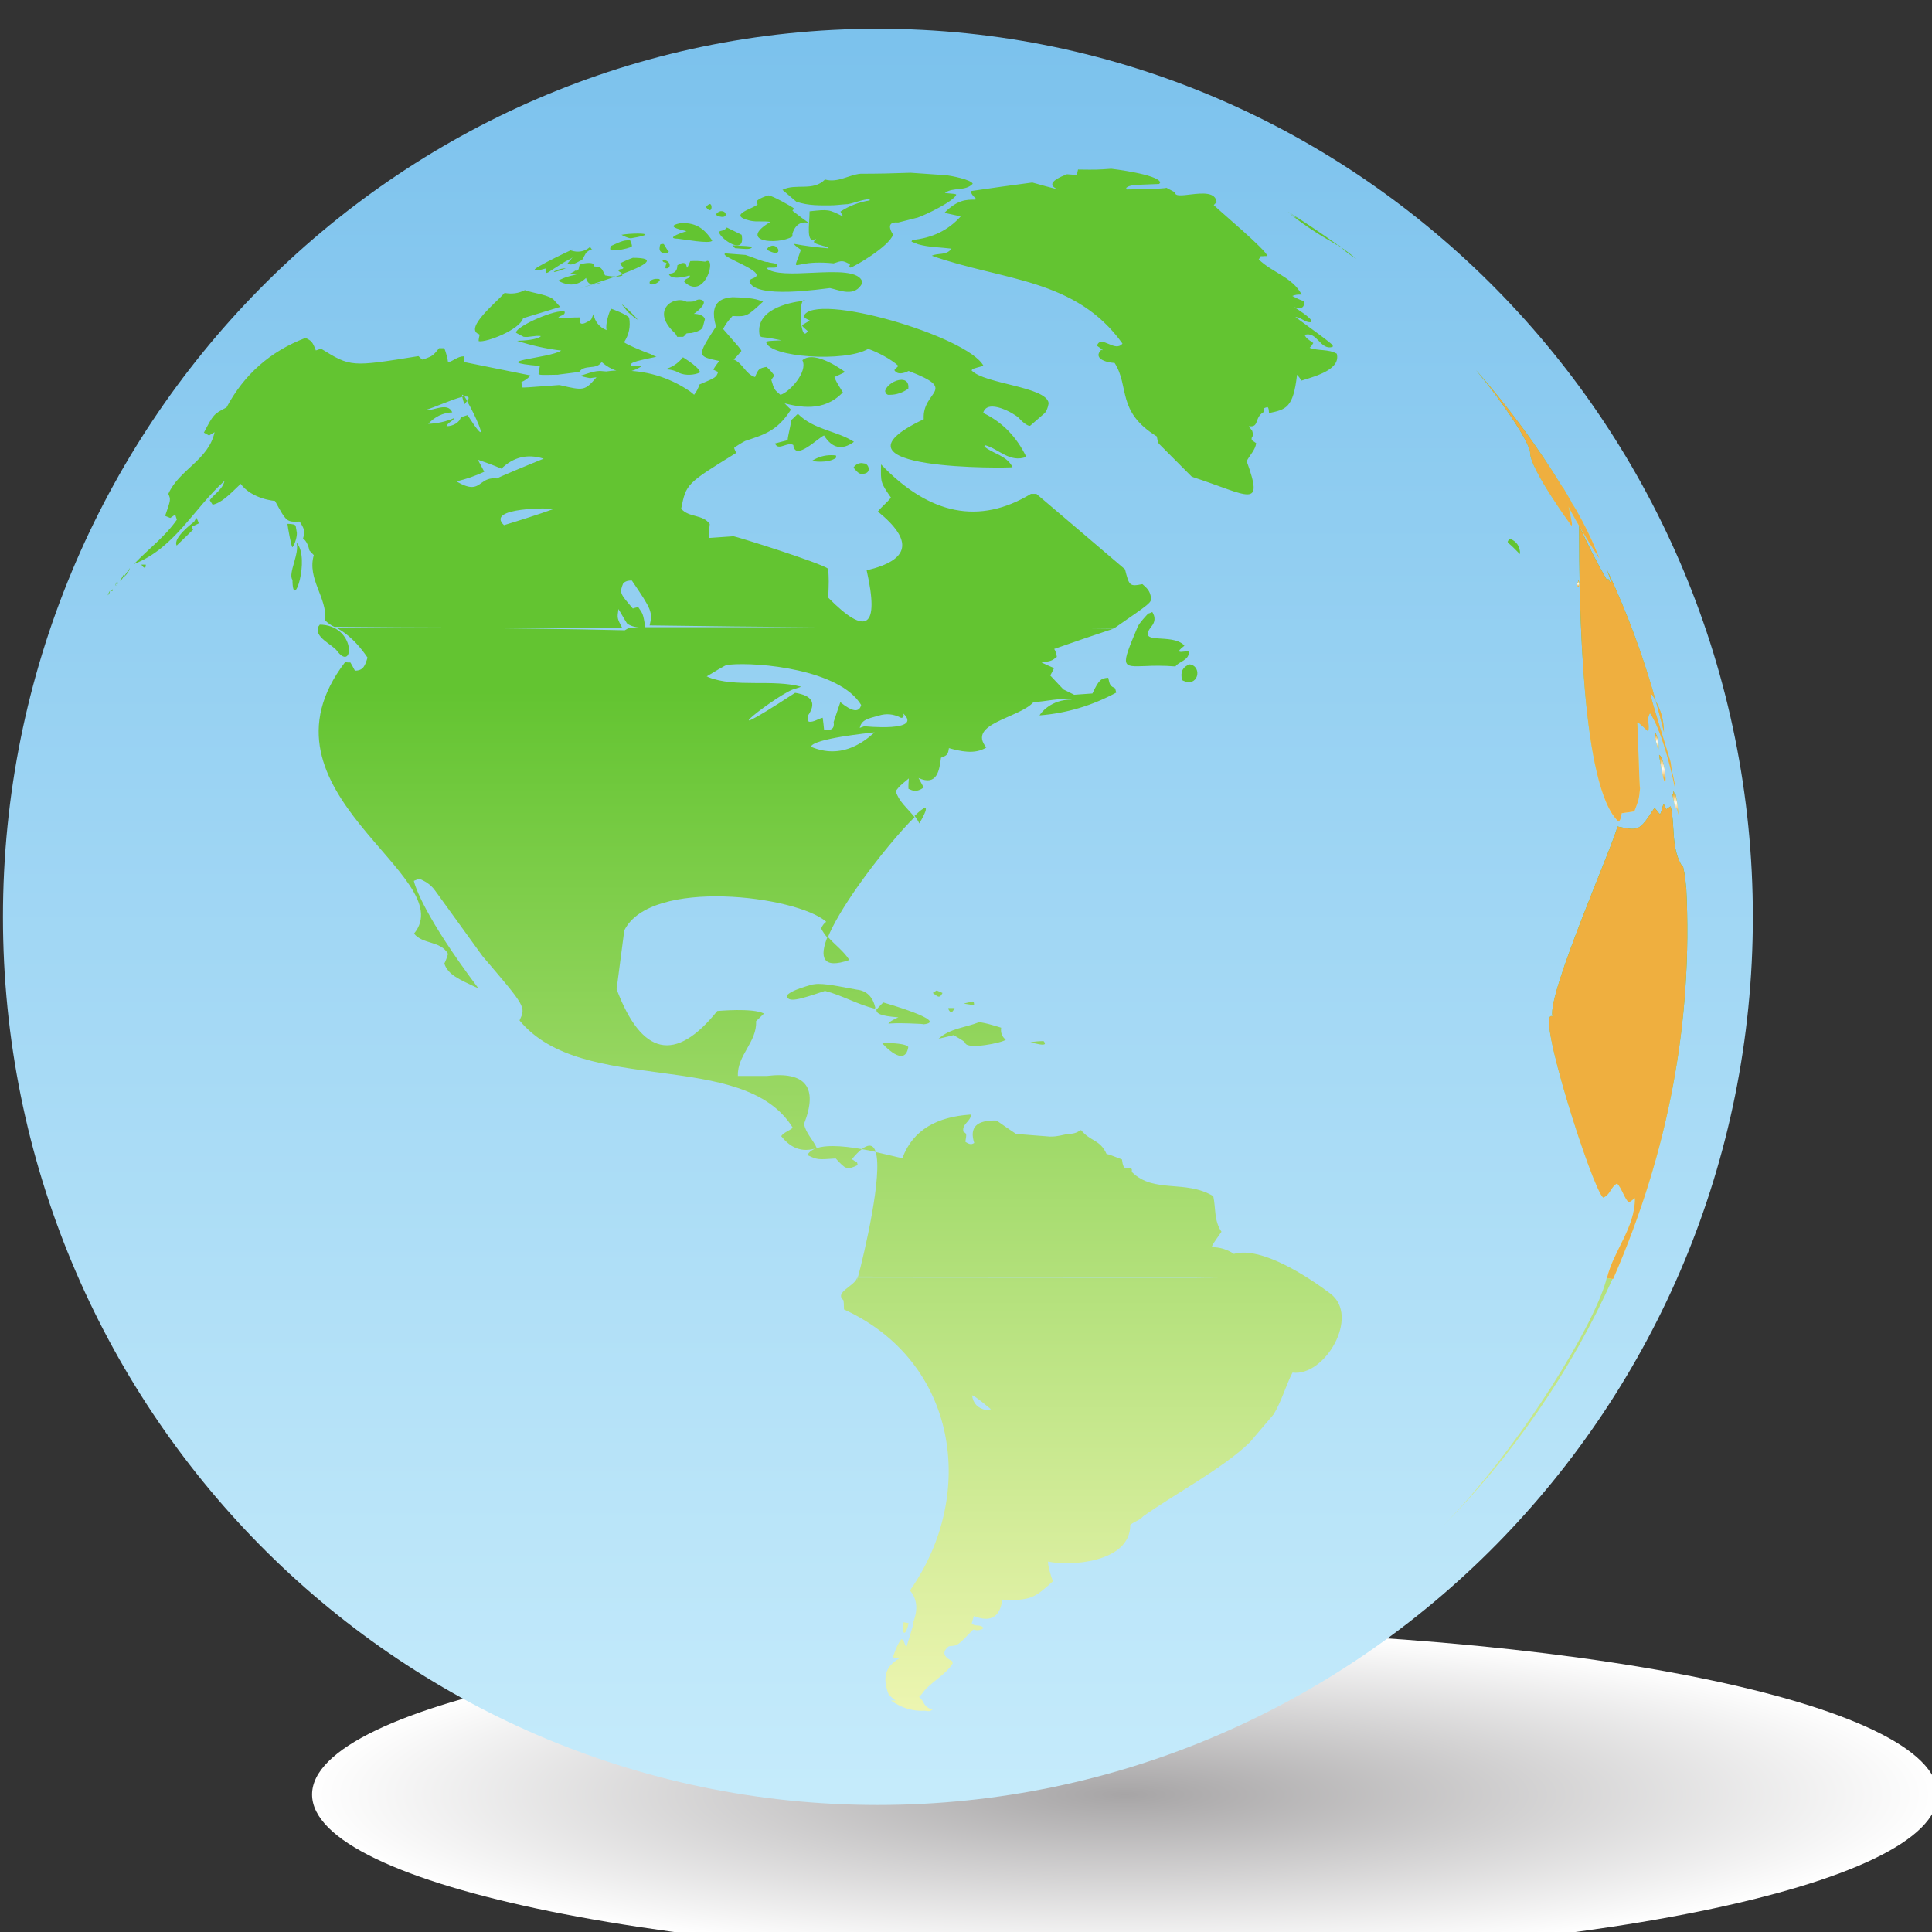 <?xml version="1.0" encoding="UTF-8" standalone="no"?>
<!-- Created with Inkscape (http://www.inkscape.org/) -->

<svg
   xmlns:dc="http://purl.org/dc/elements/1.1/"
   xmlns:cc="http://creativecommons.org/ns#"
   xmlns:rdf="http://www.w3.org/1999/02/22-rdf-syntax-ns#"
   xmlns:svg="http://www.w3.org/2000/svg"
   xmlns="http://www.w3.org/2000/svg"
   version="1.1"
   width="16"
   height="16"
   id="svg11161">
  <rect width="100%" height="100%" fill="#333333" stroke="none"/>
  <defs
     id="defs11163">
    <clipPath
       id="clipPath3330">
      <path
         d="m 0,1505.001 539.578,0 L 539.578,0 0,0 0,1505.001 z"
         id="path3332" />
    </clipPath>
    <clipPath
       id="clipPath3310">
      <path
         d="m 90.919,1278.766 c -0.019,-0.036 -0.023,-0.047 -0.023,-0.055 l 0,0 -0.009,0 c -0.019,0.01 -0.018,-0.022 -0.009,-0.055 l 0,0 c 0.016,-0.054 0.051,-0.107 0.056,0.028 l 0,0 -0.015,0.086 0,-10e-4 z"
         id="path3312" />
    </clipPath>
    <radialGradient
       cx="0"
       cy="0"
       r="1"
       fx="0"
       fy="0"
       id="radialGradient3318"
       gradientUnits="userSpaceOnUse"
       gradientTransform="matrix(0.064,0,0,-0.064,90.904,1278.682)"
       spreadMethod="pad">
      <stop
         id="stop3320"
         style="stop-color:#ffffff;stop-opacity:1"
         offset="0" />
      <stop
         id="stop3322"
         style="stop-color:#eeaf3f;stop-opacity:1"
         offset="1" />
    </radialGradient>
    <clipPath
       id="clipPath3290">
      <path
         d="m 92.82,1274.932 c 0.084,-0.349 0.088,-0.356 0.093,-0.367 l 0,0 c 0.019,0.153 -0.005,0.299 -0.072,0.434 l 0,0 c -0.008,-0.015 -0.017,-0.043 -0.021,-0.067"
         id="path3292" />
    </clipPath>
    <radialGradient
       cx="0"
       cy="0"
       r="1"
       fx="0"
       fy="0"
       id="radialGradient3298"
       gradientUnits="userSpaceOnUse"
       gradientTransform="matrix(0.158,0,0,-0.158,92.869,1274.782)"
       spreadMethod="pad">
      <stop
         id="stop3300"
         style="stop-color:#ffffff;stop-opacity:1"
         offset="0" />
      <stop
         id="stop3302"
         style="stop-color:#eeaf3f;stop-opacity:1"
         offset="1" />
    </radialGradient>
    <clipPath
       id="clipPath3270">
      <path
         d="m 92.932,1274.449 c 0.228,-1.435 0.199,-0.098 0,0.014 l 0,0 0,-0.014 z"
         id="path3272" />
    </clipPath>
    <radialGradient
       cx="0"
       cy="0"
       r="1"
       fx="0"
       fy="0"
       id="radialGradient3278"
       gradientUnits="userSpaceOnUse"
       gradientTransform="matrix(0.245,0,0,-0.245,93.013,1274.127)"
       spreadMethod="pad">
      <stop
         id="stop3280"
         style="stop-color:#ffffff;stop-opacity:1"
         offset="0" />
      <stop
         id="stop3282"
         style="stop-color:#eeaf3f;stop-opacity:1"
         offset="1" />
    </radialGradient>
    <clipPath
       id="clipPath3250">
      <path
         d="m 93.286,1273.556 c -0.005,-0.018 0.004,-0.049 -0.005,-0.075 l 0,0 c -0.004,0 -0.004,0 -0.019,0.014 l 0,0 c 0.065,-0.319 0.065,-0.319 0.074,-0.336 l 0,0 c 0.021,0 0.042,-0.033 0.042,-0.033 l 0,0 c 0.021,-0.047 0.016,-0.095 0.034,-0.141 l 0,0 c -0.005,0.174 -0.034,0.357 -0.076,0.529 l 0,0 c -0.009,-0.012 -0.003,-0.027 -0.003,-0.033 l 0,0 c -0.043,0.013 -0.008,0.061 -0.047,0.082 l 0,0 0,-0.01 z"
         id="path3252" />
    </clipPath>
    <radialGradient
       cx="0"
       cy="0"
       r="1"
       fx="0"
       fy="0"
       id="radialGradient3258"
       gradientUnits="userSpaceOnUse"
       gradientTransform="matrix(0.211,0,0,-0.211,93.337,1273.274)"
       spreadMethod="pad">
      <stop
         id="stop3260"
         style="stop-color:#ffffff;stop-opacity:1"
         offset="0" />
      <stop
         id="stop3262"
         style="stop-color:#eeaf3f;stop-opacity:1"
         offset="1" />
    </radialGradient>
    <clipPath
       id="clipPath3234">
      <path
         d="m 0,1505.001 539.578,0 L 539.578,0 0,0 0,1505.001 z"
         id="path3236" />
    </clipPath>
    <clipPath
       id="clipPath3212">
      <path
         d="m 93.109,1265.657 c 0.009,0.01 0.038,0.128 0.055,0.167 l 0,0 c 0,0 -0.004,0.033 -0.004,0.033 l 0,0 c -0.034,0.094 0.079,0.207 0.03,0.304 l 0,0 c -0.043,-0.174 -0.092,-0.489 -0.081,-0.504"
         id="path3214" />
    </clipPath>
    <linearGradient
       x1="0"
       y1="0"
       x2="1"
       y2="0"
       id="linearGradient3220"
       gradientUnits="userSpaceOnUse"
       gradientTransform="matrix(0,0.504,0.504,0,93.155,1265.657)"
       spreadMethod="pad">
      <stop
         id="stop3222"
         style="stop-color:#ecf5b0;stop-opacity:1"
         offset="0" />
      <stop
         id="stop3224"
         style="stop-color:#63c431;stop-opacity:1"
         offset="0.663" />
      <stop
         id="stop3226"
         style="stop-color:#63c431;stop-opacity:1"
         offset="1" />
    </linearGradient>
    <clipPath
       id="clipPath3190">
      <path
         d="m 92.954,1272.998 c -0.05,0.047 -0.087,0.109 -0.138,0.159 l 0,0 c -0.383,-0.573 -0.383,-0.573 -0.929,-0.459 l 0,0 c -0.054,-0.343 -1.758,-4.12 -1.625,-4.681 l 0,0 c -0.448,0.227 0.999,-4.255 1.269,-4.466 l 0,0 c 0.175,0.059 0.192,0.273 0.349,0.35 l 0,0 c 0.124,-0.135 0.163,-0.327 0.285,-0.465 l 0,0 c 0.041,0.012 0.041,0.012 0.162,0.103 l 0,0 c 0,-0.739 -0.536,-1.294 -0.701,-1.969 l 0,0 c 0.089,-0.024 0.149,-0.024 0.157,-0.024 l 0,0 c 1.384,3.141 1.994,6.356 1.826,9.644 l 0,0 -0.005,0.015 c -0.016,0.199 -0.025,0.274 -0.075,0.509 l 0,0 c -0.012,0.01 -0.024,0.014 -0.033,0.019 l 0,0 c -0.273,0.457 -0.16,0.982 -0.277,1.462 l 0,0 c -0.035,-0.019 -0.072,-0.051 -0.105,-0.073 l 0,0 c -0.022,0.035 -0.051,0.086 -0.063,0.123 l 0,0 -0.005,0.013 c -0.042,-0.082 -0.045,-0.179 -0.092,-0.26"
         id="path3192" />
    </clipPath>
    <linearGradient
       x1="0"
       y1="0"
       x2="1"
       y2="0"
       id="linearGradient3198"
       gradientUnits="userSpaceOnUse"
       gradientTransform="matrix(0,11.711,11.711,0,91.907,1261.546)"
       spreadMethod="pad">
      <stop
         id="stop3200"
         style="stop-color:#ecf5b0;stop-opacity:1"
         offset="0" />
      <stop
         id="stop3202"
         style="stop-color:#63c431;stop-opacity:1"
         offset="0.663" />
      <stop
         id="stop3204"
         style="stop-color:#63c431;stop-opacity:1"
         offset="1" />
    </linearGradient>
    <clipPath
       id="clipPath3168">
      <path
         d="m 90.919,1278.766 c -0.019,-0.036 -0.023,-0.047 -0.023,-0.055 l 0,0 -0.009,0 c -0.019,0.01 -0.018,-0.022 -0.009,-0.055 l 0,0 c 0.016,-0.054 0.051,-0.107 0.056,0.028 l 0,0 -0.015,0.086 0,-10e-4 z"
         id="path3170" />
    </clipPath>
    <linearGradient
       x1="0"
       y1="0"
       x2="1"
       y2="0"
       id="linearGradient3176"
       gradientUnits="userSpaceOnUse"
       gradientTransform="matrix(0,0.171,0.171,0,90.904,1278.596)"
       spreadMethod="pad">
      <stop
         id="stop3178"
         style="stop-color:#ecf5b0;stop-opacity:1"
         offset="0" />
      <stop
         id="stop3180"
         style="stop-color:#63c431;stop-opacity:1"
         offset="0.663" />
      <stop
         id="stop3182"
         style="stop-color:#63c431;stop-opacity:1"
         offset="1" />
    </linearGradient>
    <clipPath
       id="clipPath3146">
      <path
         d="m 92.82,1274.932 c 0.084,-0.349 0.088,-0.356 0.093,-0.367 l 0,0 c 0.019,0.153 -0.005,0.299 -0.072,0.434 l 0,0 c -0.008,-0.015 -0.017,-0.043 -0.021,-0.067"
         id="path3148" />
    </clipPath>
    <linearGradient
       x1="0"
       y1="0"
       x2="1"
       y2="0"
       id="linearGradient3154"
       gradientUnits="userSpaceOnUse"
       gradientTransform="matrix(0,0.435,0.435,0,92.87,1274.564)"
       spreadMethod="pad">
      <stop
         id="stop3156"
         style="stop-color:#ecf5b0;stop-opacity:1"
         offset="0" />
      <stop
         id="stop3158"
         style="stop-color:#63c431;stop-opacity:1"
         offset="0.663" />
      <stop
         id="stop3160"
         style="stop-color:#63c431;stop-opacity:1"
         offset="1" />
    </linearGradient>
    <clipPath
       id="clipPath3124">
      <path
         d="m 92.932,1274.449 c 0.228,-1.435 0.199,-0.098 0,0.014 l 0,0 0,-0.014 z"
         id="path3126" />
    </clipPath>
    <linearGradient
       x1="0"
       y1="0"
       x2="1"
       y2="0"
       id="linearGradient3132"
       gradientUnits="userSpaceOnUse"
       gradientTransform="matrix(0,0.674,0.674,0,93.012,1273.79)"
       spreadMethod="pad">
      <stop
         id="stop3134"
         style="stop-color:#ecf5b0;stop-opacity:1"
         offset="0" />
      <stop
         id="stop3136"
         style="stop-color:#63c431;stop-opacity:1"
         offset="0.663" />
      <stop
         id="stop3138"
         style="stop-color:#63c431;stop-opacity:1"
         offset="1" />
    </linearGradient>
    <clipPath
       id="clipPath3102">
      <path
         d="m 93.286,1273.556 c -0.005,-0.018 0.004,-0.049 -0.005,-0.075 l 0,0 c -0.004,0 -0.004,0 -0.019,0.014 l 0,0 c 0.065,-0.319 0.065,-0.319 0.074,-0.336 l 0,0 c 0.021,0 0.042,-0.033 0.042,-0.033 l 0,0 c 0.021,-0.047 0.016,-0.095 0.034,-0.141 l 0,0 c -0.005,0.174 -0.034,0.357 -0.076,0.529 l 0,0 c -0.009,-0.012 -0.003,-0.027 -0.003,-0.033 l 0,0 c -0.043,0.013 -0.008,0.061 -0.047,0.082 l 0,0 0,-0.01 z"
         id="path3104" />
    </clipPath>
    <linearGradient
       x1="0"
       y1="0"
       x2="1"
       y2="0"
       id="linearGradient3110"
       gradientUnits="userSpaceOnUse"
       gradientTransform="matrix(0,0.578,0.578,0,93.336,1272.985)"
       spreadMethod="pad">
      <stop
         id="stop3112"
         style="stop-color:#ecf5b0;stop-opacity:1"
         offset="0" />
      <stop
         id="stop3114"
         style="stop-color:#63c431;stop-opacity:1"
         offset="0.663" />
      <stop
         id="stop3116"
         style="stop-color:#63c431;stop-opacity:1"
         offset="1" />
    </linearGradient>
    <clipPath
       id="clipPath3080">
      <path
         d="m 91.916,1272.815 c 0.038,0.033 0.051,0.05 0.08,0.21 l 0,0 c 0.097,0.013 0.223,0.029 0.315,0.047 l 0,0 c 0.114,0.29 0.114,0.29 0.143,0.568 l 0,0 c -0.021,0.027 -0.055,1.516 -0.074,1.619 l 0,0 c 0.028,0.01 0.028,0.01 0.276,-0.218 l 0,0 c 0.047,0.153 -0.05,0.31 0.047,0.449 l 0,0 c 0,0 0.307,-0.357 0.63,-1.871 l 0,0 c -0.006,0.195 -0.077,0.38 -0.103,0.573 l 0,0 c -0.003,0.048 -0.011,0.089 -0.024,0.137 l 0,0 c -0.483,1.547 -0.483,1.547 -0.478,1.621 l 0,0 0.025,0 c 0.034,-0.051 0.065,-0.103 0.093,-0.154 l 0,0 c -0.317,1.109 -0.721,2.182 -1.215,3.221 l 0,0 c 0.105,-0.3 0.105,-0.3 0.105,-0.309 l 0,0 c -0.055,0.01 -0.049,0.07 -0.08,0.091 l 0,0 c -0.016,-0.012 -0.016,-0.021 -0.025,-0.038 l 0,0 c -0.259,0.44 -0.486,0.886 -0.701,1.346 l 0,0 c 0,-2.018 0.066,-6.467 0.986,-7.292 m 1.135,2.209 c 0,0.268 -0.07,0.524 -0.205,0.772 l 0,0 c 0.073,-0.256 0.141,-0.513 0.205,-0.772"
         id="path3082" />
    </clipPath>
    <linearGradient
       x1="0"
       y1="0"
       x2="1"
       y2="0"
       id="linearGradient3088"
       gradientUnits="userSpaceOnUse"
       gradientTransform="matrix(0,7.292,7.292,0,92.131,1272.815)"
       spreadMethod="pad">
      <stop
         id="stop3090"
         style="stop-color:#ecf5b0;stop-opacity:1"
         offset="0" />
      <stop
         id="stop3092"
         style="stop-color:#63c431;stop-opacity:1"
         offset="0.663" />
      <stop
         id="stop3094"
         style="stop-color:#63c431;stop-opacity:1"
         offset="1" />
    </linearGradient>
    <clipPath
       id="clipPath3058">
      <path
         d="m 88.385,1283.901 c 0.534,-0.617 1.319,-1.729 1.319,-1.997 l 0,0 c 0,-0.394 1.021,-1.778 1.03,-1.789 l 0,0 c 0.027,0.019 0.027,0.019 -0.073,0.471 l 0,0 c 0.235,-0.448 0.504,-0.88 0.782,-1.295 l 0,0 c -0.169,0.433 -0.375,0.847 -0.61,1.246 l 0,0 c -0.038,0.061 -0.074,0.114 -0.117,0.173 l 0,0 c 0.018,-0.017 0.034,-0.039 0.043,-0.051 l 0,0 c -0.078,0.133 -0.161,0.271 -0.244,0.409 l 0,0 -0.008,0 c -0.63,1.015 -1.354,1.974 -2.151,2.871 l 0,0 0.029,-0.038 z"
         id="path3060" />
    </clipPath>
    <linearGradient
       x1="0"
       y1="0"
       x2="1"
       y2="0"
       id="linearGradient3066"
       gradientUnits="userSpaceOnUse"
       gradientTransform="matrix(0,4.648,4.648,0,89.899,1279.291)"
       spreadMethod="pad">
      <stop
         id="stop3068"
         style="stop-color:#ecf5b0;stop-opacity:1"
         offset="0" />
      <stop
         id="stop3070"
         style="stop-color:#63c431;stop-opacity:1"
         offset="0.663" />
      <stop
         id="stop3072"
         style="stop-color:#63c431;stop-opacity:1"
         offset="1" />
    </linearGradient>
    <clipPath
       id="clipPath3036">
      <path
         d="m 78.391,1288.885 c -0.008,-0.039 -0.022,-0.087 -0.03,-0.129 l 0,0 -0.246,0.018 c -0.406,-0.154 -0.474,-0.281 -0.212,-0.378 l 0,0 c -0.218,0.054 -0.436,0.113 -0.655,0.174 l 0,0 c -0.511,-0.067 -1.033,-0.137 -1.544,-0.212 l 0,0 c 0.025,-0.077 0.041,-0.098 0.126,-0.178 l 0,0 c -0.005,-0.01 -0.005,-0.024 -0.005,-0.032 l 0,0 c -0.239,0 -0.445,0 -0.776,-0.325 l 0,0 c 0.378,-0.081 0.378,-0.081 0.406,-0.09 l 0,0 c -0.315,-0.345 -0.714,-0.53 -1.204,-0.579 l 0,0 c -0.014,-0.013 -0.022,-0.025 -0.025,-0.042 l 0,0 0.168,-0.065 c 0.276,-0.076 0.553,-0.072 0.831,-0.107 l 0,0 c -0.122,-0.175 -0.336,-0.099 -0.491,-0.175 l 0,0 c 1.771,-0.617 3.602,-0.554 4.77,-2.165 l 0,0 c -0.092,-0.113 -0.219,-0.062 -0.339,-0.012 l 0,0 c -0.129,0.054 -0.248,0.107 -0.299,-0.041 l 0,0 c 0.055,-0.036 0.104,-0.073 0.149,-0.11 l 0,0 c -0.013,0 -0.027,0 -0.041,0.01 l 0,0 c -0.211,-0.204 0.1,-0.314 0.334,-0.325 l 0,0 c 0.379,-0.588 0.043,-1.195 1.056,-1.811 l 0,0 c 0.021,-0.14 0.047,-0.166 0.047,-0.175 l 0,0 0.823,-0.813 c -0.004,0.014 0.025,-0.01 0.033,-0.014 l 0,0 c 1.411,-0.455 1.785,-0.809 1.345,0.392 l 0,0 c 0.075,0.151 0.213,0.269 0.238,0.444 l 0,0 c -0.003,0 -0.003,0 -0.108,0.073 l 0,0 c -0.013,0.053 -0.013,0.053 0.034,0.122 l 0,0 c -0.007,0.033 -0.015,0.076 -0.026,0.109 l 0,0 -0.086,0.115 c 0.271,-0.039 0.133,0.21 0.368,0.345 l 0,0 c 0.003,0.027 0.012,0.067 0.012,0.097 l 0,0 c 0.024,0.012 0.062,0.023 0.093,0.028 l 0,0 c 0.024,-0.033 0.024,-0.033 0.034,-0.147 l 0,0 c 0.427,0.089 0.606,0.125 0.701,0.946 l 0,0 c 0.036,-0.04 0.083,-0.101 0.112,-0.145 l 0,0 c 0.438,0.129 0.979,0.296 0.882,0.663 l 0,0 c -0.215,0.12 -0.461,0.063 -0.679,0.145 l 0,0 c 0.044,0.039 0.044,0.039 0.091,0.118 l 0,0 c -0.171,0.118 -0.171,0.118 -0.218,0.199 l 0,0 c 0.162,0.051 0.258,-0.048 0.355,-0.146 l 0,0 c 0.095,-0.098 0.19,-0.196 0.346,-0.148 l 0,0 c 0.025,0.047 0.025,0.047 -0.93,0.735 l 0,0 c 0.141,0 0.243,-0.145 0.388,-0.126 l 0,0 c 0.008,0.017 0.012,0.032 0.012,0.045 l 0,0 c -0.083,0.108 -0.306,0.247 -0.428,0.324 l 0,0 c 0.181,-0.056 0.265,-0.01 0.24,0.152 l 0,0 c -0.042,0.01 -0.075,0.012 -0.29,0.124 l 0,0 c 0.093,0.034 0.104,0.034 0.235,0.035 l 0,0 c -0.235,0.434 -0.743,0.543 -1.075,0.868 l 0,0 c 0.022,0.027 0.038,0.052 0.055,0.081 l 0,0 c 0.027,-0.01 0.057,0 0.087,0 l 0,0 c 0.025,0 0.051,0 0.076,0 l 0,0 c -0.033,0.154 -1.163,1.084 -1.343,1.256 l 0,0 c 0.017,0.017 0.042,0.05 0.072,0.063 l 0,0 c -0.018,0.266 -0.359,0.233 -0.646,0.2 l 0,0 c -0.216,-0.025 -0.401,-0.052 -0.396,0.052 l 0,0 c -0.063,0.035 -0.15,0.077 -0.215,0.113 l 0,0 c -0.03,-0.031 -0.983,-0.042 -0.991,-0.042 l 0,0 c -0.003,0.011 -0.011,0.026 -0.016,0.039 l 0,0 c 0.104,0.07 0.104,0.07 0.828,0.096 l 0,0 c 0.008,0.016 0.02,0.03 0.024,0.037 l 0,0 c -0.041,0.198 -1.214,0.338 -1.225,0.338 l 0,0 c -0.361,-0.025 -0.361,-0.025 -0.832,-0.019 m -4.196,-0.08 c -0.428,-0.016 -0.832,-0.024 -1.245,-0.024 l 0,0 c -0.299,-0.028 -0.567,-0.231 -0.888,-0.142 l 0,0 c -0.301,-0.302 -0.734,-0.086 -1.065,-0.255 l 0,0 0.347,-0.292 c 0.307,-0.103 0.608,-0.09 0.854,-0.09 l 0,0 c 0.141,0 0.238,0.019 0.414,0.029 l 0,0 0.017,0 c 0.185,0.032 0.361,0.117 0.555,0.125 l 0,0 c -0.005,-0.01 -0.005,-0.024 -0.005,-0.033 l 0,0 c -0.263,-0.039 -0.511,-0.134 -0.73,-0.274 l 0,0 c 0.012,-0.038 0.05,-0.08 0.064,-0.122 l 0,0 c -0.359,0.178 -0.359,0.178 -0.837,0.128 l 0,0 c 0,-0.326 -0.104,-0.83 0.168,-0.674 l 0,0 c -0.105,-0.103 -0.105,-0.103 0.299,-0.214 l 0,0 c 0.003,-0.011 0.008,-0.019 0.008,-0.025 l 0,0 c -0.293,0.025 -0.579,0.058 -0.87,0.112 l 0,0 c 0.047,-0.067 0.121,-0.101 0.177,-0.148 l 0,0 c -0.147,-0.445 -0.21,-0.396 0.078,-0.346 l 0,0 c 0.146,0.025 0.382,0.049 0.742,0.012 l 0,0 c 0.218,0.073 0.218,0.073 0.411,-0.021 l 0,0 c -0.005,-0.017 -0.018,-0.042 -0.021,-0.063 l 0,0 c 0.008,-0.01 0.021,-0.013 0.029,-0.021 l 0,0 c 0.083,0.013 0.965,0.517 1.067,0.811 l 0,0 c -0.135,0.218 -0.093,0.319 0.133,0.302 l 0,0 0.488,0.122 c 0.213,0.074 0.894,0.397 0.962,0.564 l 0,0 c -0.025,0.018 -0.025,0.018 -0.287,0.04 l 0,0 c 0.207,0.156 0.508,0.031 0.698,0.228 l 0,0 c -0.041,0.106 -0.555,0.198 -0.646,0.209 l 0,0 -0.903,0.062 -0.014,0 z m -3.548,-0.556 c -0.063,-0.022 -0.402,-0.121 -0.269,-0.218 l 0,0 c -0.07,-0.105 -0.804,-0.262 -0.189,-0.407 l 0,0 c 0.09,-0.02 0.181,-0.019 0.272,-0.018 l 0,0 c 0.074,0 0.147,10e-4 0.221,-0.01 l 0,0 0,-0.01 c -0.812,-0.484 0.192,-0.568 0.563,-0.354 l 0,0 c 0,0.021 0.003,0.055 0.003,0.076 l 0,0 c 0.093,0.288 0.286,0.278 0.362,0.269 l 0,0 c 0.078,-0.01 0.035,-0.017 -0.362,0.292 l 0,0 c 0.008,0.021 0.033,0.033 0.033,0.06 l 0,0 c -0.025,0.029 -0.542,0.317 -0.63,0.317 l 0,0 c -10e-4,0 -0.003,0 -0.004,0 m -1.469,-0.211 c -0.026,-0.01 -0.076,-0.036 -0.089,-0.077 l 0,0 c 0,-0.01 0.004,-0.01 0.02,-0.029 l 0,0 c 0.079,-0.091 0.115,-0.03 0.114,0.029 l 0,0 c 0,0.039 -0.015,0.077 -0.043,0.077 l 0,0 c 0,0 -0.001,0 -0.002,0 m 0.244,-0.183 c -0.114,-0.058 -0.106,-0.107 0.019,-0.128 l 0,0 c 0.105,-0.024 0.145,0.02 0.136,0.064 l 0,0 c -0.006,0.035 -0.044,0.071 -0.106,0.071 l 0,0 c -0.015,0 -0.032,0 -0.049,-0.01 m 14.439,-0.146 c -0.012,0.01 -0.03,0.019 -0.045,0.024 l 0,0 c 0.023,-0.018 0.041,-0.031 0.063,-0.045 l 0,0 c -0.063,0.03 -0.121,0.074 -0.184,0.109 l 0,0 c 0.332,-0.255 0.676,-0.485 1.036,-0.682 l 0,0 c 0.113,-0.073 0.127,-0.079 0.135,-0.085 l 0,0 c 0,0 0,0.01 -0.008,0.012 l 0,0 c 0.014,0 0.021,-0.01 0.03,-0.01 l 0,0 c -0.383,0.271 -0.77,0.528 -1.165,0.772 l 0,0 -0.028,0.018 c -0.047,0.026 -0.047,0.026 -0.05,0.026 l 0,0 c 0.073,-0.046 0.143,-0.087 0.216,-0.14 m -15.434,-0.143 c -0.424,-0.088 0.151,-0.177 0.171,-0.197 l 0,0 c -0.021,10e-4 -0.572,-0.174 -0.223,-0.182 l 0,0 c 0.13,-0.01 0.831,-0.14 0.865,-0.046 l 0,0 c -0.128,0.182 -0.307,0.43 -0.715,0.43 l 0,0 c -0.031,0 -0.064,0 -0.098,0 m 1.175,-0.112 c -0.042,-0.059 -0.109,-0.072 -0.153,-0.082 l 0,0 c -0.209,-0.04 0.649,-0.714 0.527,-0.094 l 0,0 c -0.114,0.054 -0.261,0.129 -0.37,0.179 l 0,0 -0.004,0 z m -2.633,-0.176 c 0.058,-0.031 0.163,-0.083 0.235,-0.086 l 0,0 c 0.504,0.083 0.397,0.117 0.173,0.117 l 0,0 c -0.128,0 -0.296,-0.011 -0.408,-0.031 m -0.257,-0.269 c -0.058,-0.103 0,-0.112 0.021,-0.116 l 0,0 c 0.164,0 0.329,0.031 0.484,0.086 l 0,0 c 0.042,0.026 -0.025,0.126 -0.03,0.162 l 0,0 c -0.038,0 -0.063,0 -0.08,0 l 0,0 c -0.122,0 -0.314,-0.103 -0.395,-0.136 m 1.227,0.033 c -0.05,-0.159 0.013,-0.227 0.173,-0.21 l 0,0 c 0.021,0.014 0.039,0.033 0.046,0.039 l 0,0 c -0.032,-0.01 -0.116,0.186 -0.139,0.186 l 0,0 c -0.025,0 -0.058,0 -0.08,-0.015 m 17.041,-0.071 c -0.025,0.029 -0.056,0.053 -0.092,0.062 l 0,0 c 0.033,-0.02 0.061,-0.046 0.092,-0.062 m -15.171,-0.018 c 0.309,-0.029 0.389,-0.029 0.423,0.018 l 0,0 c 0.029,0.042 -0.445,0.042 -0.487,0.05 l 0,0 c 0.021,-0.021 0.049,-0.046 0.064,-0.068 m 0.927,0.06 c -0.118,-0.029 -0.144,-0.089 -0.089,-0.12 l 0,0 c 0.213,-0.11 0.27,-0.039 0.242,0.032 l 0,0 c -0.017,0.045 -0.069,0.089 -0.137,0.089 l 0,0 c -0.005,0 -0.01,0 -0.016,-10e-4 m -4.557,-0.034 c -0.133,-0.111 -0.294,-0.143 -0.478,-0.082 l 0,0 c 0.361,0.175 -1.072,-0.481 -0.887,-0.481 l 0,0 c 0.047,0 0.08,0 0.122,0 l 0,0 c 0.148,0.041 0.148,0.041 0.156,0.031 l 0,0 c -0.013,-0.071 -0.051,-0.166 0.109,-0.049 l 0,0 0.312,0.196 c 0.075,0.048 0.166,0.076 0.234,0.134 l 0,0 c -0.038,-0.046 -0.085,-0.105 -0.126,-0.151 l 0,0 c 0.096,-0.084 0.273,0.053 0.364,0.086 l 0,0 c 0.047,0.081 0.098,0.174 0.098,0.174 l 0,0 c 0.076,0.068 0.124,0.085 0.149,0.086 l 0,0 c -0.012,0.01 -0.028,0.028 -0.048,0.061 l 0,0 -0.005,0 z m 19.179,-0.292 c -0.126,0.101 -0.249,0.196 -0.378,0.284 l 0,0 c 0.104,-0.113 0.243,-0.196 0.378,-0.284 m -19.126,0.231 c 0.017,-0.014 0.025,-0.01 0.02,0 l 0,0 c -0.003,0 -0.008,0 -0.018,0 l 0,0 c 0,0 -10e-4,0 -0.002,0 m 1.926,-0.047 c 0.001,0 0.003,0 0.003,0 l 0,0 c 0,0 -0.001,0 -0.003,0 m 2.133,-0.648 c -0.093,-0.039 -0.093,-0.039 -0.123,-0.075 l 0,0 c 0.089,-0.471 1.891,-0.188 2.017,-0.179 l 0,0 c 0.243,-0.05 0.629,-0.241 0.814,0.132 l 0,0 c -0.058,0.299 -0.657,0.272 -1.251,0.245 l 0,0 c -0.487,-0.023 -0.971,-0.044 -1.152,0.113 l 0,0 c 0.043,0.016 0.09,0.015 0.136,0.013 l 0,0 c 0.047,-10e-4 0.094,0 0.134,0.016 l 0,0 c 0.037,0.117 -0.159,0.084 -0.24,0.126 l 0,0 c 0.005,-0.042 -0.5,0.161 -0.554,0.172 l 0,0 -0.504,0.038 c -0.193,-0.07 1.067,-0.449 0.723,-0.601 m -3.352,0.359 c 0.008,-0.053 0.06,-0.073 0.077,-0.122 l 0,0 c -0.031,-0.044 -0.105,-10e-4 -0.122,-0.067 l 0,0 c 0.023,-0.028 0.077,-0.039 0.093,-0.077 l 0,0 c 0.533,0.194 0.936,0.399 0.267,0.399 l 0,0 c -0.011,-0.01 -0.062,-0.01 -0.315,-0.133 m 1.159,0 c -0.021,-0.042 -0.029,-0.082 -0.029,-0.123 l 0,0 c 0.139,-0.036 0.168,0.186 -0.07,0.207 l 0,0 c -0.01,-0.077 0.061,-0.052 0.099,-0.084 m 1.028,0.059 c -0.019,0 -0.024,-0.01 -0.066,-0.021 l 0,0 c -0.122,0.017 -0.243,0.021 -0.369,0.013 l 0,0 c -0.099,-0.229 -0.077,-0.166 -0.099,-0.103 l 0,0 c -0.018,0.05 -0.065,0.1 -0.224,0 l 0,0 c 0,-0.139 -0.072,-0.206 -0.215,-0.206 l 0,0 c 0.026,-0.152 0.378,-0.096 0.517,-0.042 l 0,0 c 0.054,-0.082 -0.135,-0.065 -0.13,-0.159 l 0,0 c 0.289,-0.271 0.512,-0.038 0.603,0.196 l 0,0 c 0.062,0.159 0.063,0.318 -0.015,0.318 l 0,0 c -0.001,0 -0.001,0 -0.002,0 m -3.166,-0.08 c -0.088,-0.01 -0.014,-0.174 -0.136,-0.159 l 0,0 c -0.046,-0.025 -0.109,-0.058 -0.157,-0.082 l 0,0 0.181,-0.017 c -0.278,-0.04 -0.458,-0.145 -0.462,-0.149 l 0,0 c 0.268,-0.145 0.499,-0.12 0.697,0.069 l 0,0 c 0.023,-0.093 0.07,-0.146 0.144,-0.158 l 0,0 c 0.168,0.051 0.385,0.12 0.596,0.193 l 0,0 c -0.131,-10e-4 -0.262,0.028 -0.265,0.028 l 0,0 c -0.093,0.202 -0.093,0.202 -0.29,0.223 l 0,0 c 0.031,0.064 -0.033,0.083 -0.111,0.083 l 0,0 c -0.079,0 -0.172,-0.019 -0.197,-0.031 m -0.381,-0.101 c 0,0 0,0 0,0 l 0,0 c 0.001,0 0.002,0 0.003,0 l 0,0 c 0,10e-4 0,0 0,0 l 0,0 c 0,0 -10e-4,0 -0.003,0 m 0,0 c -0.242,0 -0.536,-0.203 0,0 m 0.245,-0.058 c 0.002,0 0.004,0 0.007,0 l 0,0 -0.059,0.01 c 0.02,-0.01 0.038,-0.012 0.052,-0.014 m 0.999,-0.144 c 0.06,0 0.12,0.01 0.168,0.026 l 0,0 c 0.001,0.013 0,0.023 -0.004,0.032 l 0,0 c -0.054,-0.02 -0.109,-0.039 -0.164,-0.058 m 0.99,-0.054 c -0.12,-0.023 -0.165,-0.072 -0.126,-0.133 l 0,0 c 0.143,-0.035 0.332,0.133 0.193,0.133 l 0,0 -0.067,0 z m -1.561,-0.142 c 0.059,0 0.133,0.017 0.222,0.06 l 0,0 c -0.085,-0.023 -0.158,-0.043 -0.222,-0.06 m 0,0 c -0.009,0 -0.017,0 -0.025,0 l 0,0 c -0.347,-0.107 -0.492,-0.143 0.025,0 m -1.703,-0.137 c -0.155,-0.08 -0.326,-0.1 -0.503,-0.067 l 0,0 c -0.187,-0.214 -1.011,-0.868 -0.652,-1.014 l 0,0 c 0.006,0 0.023,-0.01 0.027,-0.017 l 0,0 c -0.03,-0.13 -0.027,-0.149 -0.021,-0.16 l 0,0 c 0.196,-0.035 1.027,0.286 1.108,0.567 l 0,0 0.928,0.279 -0.147,0.159 c -0.099,0.137 -0.547,0.18 -0.731,0.253 l 0,0 -0.009,0 z m 4.784,-0.899 c -0.478,-0.73 -0.478,-0.73 0.083,-0.846 l 0,0 c -0.049,-0.061 -0.112,-0.145 -0.149,-0.214 l 0,0 c 0.037,-0.021 0.083,-0.036 0.121,-0.057 l 0,0 c -0.052,-0.136 -0.052,-0.136 -0.466,-0.308 l 0,0 c -0.025,-0.081 -0.076,-0.183 -0.135,-0.254 l 0,0 c -0.028,0.028 -0.075,0.061 -0.105,0.085 l 0,0 c -0.443,0.296 -0.929,0.466 -1.46,0.503 l 0,0 c 0.089,0.024 0.178,0.066 0.268,0.126 l 0,0 c -0.08,0 -0.159,0 -0.245,0 l 0,0 c -0.011,0 -0.033,0.01 -0.045,0.013 l 0,0 c 0.004,0.054 0.012,0.084 0.625,0.205 l 0,0 0.021,0 c -0.046,0.02 -0.104,0.05 -0.152,0.072 l 0,0 c -0.179,0.062 -0.642,0.254 -0.658,0.293 l 0,0 c 0.121,0.186 0.164,0.383 0.126,0.601 l 0,0 c -0.067,0.09 -0.445,0.223 -0.45,0.223 l 0,0 c -0.049,-0.057 -0.154,-0.399 -0.114,-0.527 l 0,0 c -0.175,0.065 -0.29,0.199 -0.33,0.393 l 0,0 c -0.017,-0.041 -0.037,-0.089 -0.056,-0.131 l 0,0 c -0.227,-0.155 -0.323,-0.138 -0.276,0.051 l 0,0 c -0.189,0 -0.374,-0.01 -0.555,-0.024 l 0,0 c 0.027,0.087 0.181,0.054 0.169,0.164 l 0,0 c -0.186,0.085 -1.211,-0.351 -1.219,-0.514 l 0,0 c 0,-0.01 0.017,-0.01 0.022,-0.017 l 0,0 0.168,-0.087 c 0.073,-0.011 0.141,0 0.211,0.01 l 0,0 c 0.069,0.01 0.138,0.017 0.212,0.01 l 0,0 0,-0.016 c -0.113,-0.075 -0.381,-0.097 -0.587,-0.103 l 0,0 c 0.358,-0.114 0.727,-0.197 1.104,-0.24 l 0,0 c -0.289,-0.196 -1.909,-0.263 -0.534,-0.38 l 0,0 c -0.008,-0.056 -0.024,-0.138 -0.033,-0.198 l 0,0 c 0.042,-0.026 0.042,-0.026 0.467,-0.018 l 0,0 0.017,0 c 0.041,0.01 0.107,0.012 0.533,0.069 l 0,0 c 0.135,0.193 0.411,0.047 0.549,0.227 l 0,0 0.018,0.012 c 0.121,-0.101 0.242,-0.17 0.364,-0.205 l 0,0 c -0.084,0 -0.169,-0.011 -0.255,-0.022 l 0,0 c -0.215,0.022 -0.243,0.025 -0.651,-0.108 l 0,0 c 0.041,-0.013 0.102,-0.027 0.143,-0.036 l 0,0 0.105,-0.021 c 0.051,0.01 0.108,0.015 0.16,0.021 l 0,0 c -0.295,-0.338 -0.32,-0.329 -0.917,-0.193 l 0,0 c -0.008,0 -0.029,0 -0.041,0 l 0,0 c -0.837,-0.062 -0.837,-0.062 -0.912,-0.057 l 0,0 c 0,0.04 0,0.09 -0.008,0.133 l 0,0 c 0.08,0.031 0.177,0.097 0.223,0.163 l 0,0 -1.667,0.332 0,0.139 c -0.147,0 -0.252,-0.112 -0.391,-0.148 l 0,0 c -0.013,0.107 -0.055,0.249 -0.093,0.347 l 0,0 c -0.041,0 -0.097,0 -0.133,0 l 0,0 c -0.152,-0.19 -0.177,-0.194 -0.337,-0.255 l 0,0 -0.083,-0.025 c -0.033,0.025 -0.069,0.062 -0.094,0.086 l 0,0 c -1.695,-0.269 -1.695,-0.269 -2.443,0.186 l 0,0 c -0.035,-0.017 -0.084,-0.036 -0.125,-0.046 l 0,0 c -0.086,0.22 -0.11,0.235 -0.258,0.309 l 0,0 c -0.884,-0.332 -1.539,-0.904 -1.977,-1.714 l 0,0 c -0.323,-0.164 -0.328,-0.173 -0.566,-0.621 l 0,0 c 0.037,-0.02 0.091,-0.05 0.129,-0.071 l 0,0 c 0.042,0.023 0.091,0.059 0.138,0.082 l 0,0 c -0.149,-0.687 -0.889,-0.922 -1.157,-1.521 l 0,0 c 0.062,-0.139 0.062,-0.139 -0.08,-0.541 l 0,0 c 0.037,-0.018 0.091,-0.036 0.129,-0.052 l 0,0 c 0.039,0.026 0.089,0.059 0.123,0.083 l 0,0 c 0.013,-0.04 0.029,-0.09 0.041,-0.126 l 0,0 c -0.299,-0.424 -0.713,-0.722 -1.07,-1.091 l 0,0 c 1.014,0.388 1.498,1.374 2.263,2.048 l 0,0 c -0.05,-0.214 -0.252,-0.315 -0.37,-0.477 l 0,0 c 0.021,-0.035 0.05,-0.078 0.072,-0.11 l 0,0 c 0.209,0.041 0.403,0.227 0.702,0.513 l 0,0 c 0.288,-0.381 0.856,-0.42 0.859,-0.42 l 0,0 c 0.289,-0.521 0.289,-0.521 0.618,-0.509 l 0,0 c 0.143,-0.221 0.13,-0.261 0.083,-0.415 l 0,0 c 0.085,-0.055 0.141,-0.2 0.16,-0.297 l 0,0 0.11,-0.115 c -0.173,-0.588 0.34,-1.049 0.285,-1.608 l 0,0 c 0.055,-0.057 0.146,-0.123 0.226,-0.159 l 0,0 c 2.084,-0.022 4.515,-0.022 7.202,-0.022 l 0,0 c -0.125,0.235 -0.125,0.235 -0.091,0.461 l 0,0 c 0.194,-0.326 0.194,-0.326 0.226,-0.368 l 0,0 c 0.155,-0.086 0.287,-0.093 0.413,-0.093 l 0,0 c -0.125,0 -0.251,0 -0.376,0 l 0,0 c -0.029,-0.021 -0.075,-0.046 -0.105,-0.063 l 0,0 c -2.754,0.063 -5.185,0.063 -7.218,0.063 l 0,0 c 0.118,-0.063 0.436,-0.233 0.782,-0.737 l 0,0 c -0.059,-0.185 -0.097,-0.322 -0.315,-0.322 l 0,0 c -0.031,0.064 -0.08,0.141 -0.113,0.202 l 0,0 c -0.043,0 -0.093,0 -0.131,0.011 l 0,0 c -2.491,-3.203 2.922,-5.273 1.722,-6.694 l 0,0 c 0.227,-0.273 0.662,-0.17 0.852,-0.499 l 0,0 c -0.022,-0.073 -0.059,-0.175 -0.093,-0.239 l 0,0 c 0.093,-0.273 0.345,-0.38 0.853,-0.612 l 0,0 c -1.36,1.784 -1.588,2.524 -1.616,2.65 l 0,0 c 0.036,0.016 0.092,0.04 0.133,0.055 l 0,0 c 0.114,-0.051 0.278,-0.12 0.409,-0.308 l 0,0 1.18,-1.607 c 1.082,-1.248 1.082,-1.248 0.922,-1.579 l 0,0 c 1.574,-1.888 5.603,-0.677 6.837,-2.646 l 0,0 c -0.088,-0.077 -0.214,-0.106 -0.29,-0.206 l 0,0 c 0.345,-0.432 0.693,-0.347 0.892,-0.299 l 0,0 c -0.088,0.206 -0.279,0.369 -0.32,0.601 l 0,0 c 0.356,0.899 0.041,1.296 -0.931,1.181 l 0,0 -0.724,0 c -0.025,0.508 0.484,0.84 0.454,1.349 l 0,0 c 0.063,0.058 0.138,0.133 0.198,0.189 l 0,0 c -0.278,0.145 -1.155,0.063 -1.168,0.063 l 0,0 c -1.05,-1.286 -1.89,-1.103 -2.519,0.537 l 0,0 0.192,1.448 c 0.654,1.31 4.321,0.852 5.053,0.214 l 0,0 c -0.052,-0.033 -0.106,-0.105 -0.127,-0.166 l 0,0 c 0.044,-0.085 0.099,-0.161 0.161,-0.231 l 0,0 c 0.144,0.351 0.424,0.803 0.746,1.256 l 0,0 c 0.495,0.695 1.087,1.391 1.43,1.719 l 0,0 c -0.164,0.208 -0.39,0.375 -0.472,0.643 l 0,0 c 0.101,0.128 0.101,0.128 0.328,0.312 l 0,0 c -0.005,-0.077 -0.013,-0.18 -0.009,-0.255 l 0,0 c 0.123,-0.057 0.202,-0.09 0.382,0.031 l 0,0 c -0.042,0.071 -0.089,0.166 -0.13,0.235 l 0,0 c 0.466,-0.207 0.52,0.186 0.562,0.5 l 0,0 c 0.151,0.055 0.176,0.076 0.198,0.236 l 0,0 c 0.273,-0.073 0.646,-0.167 0.936,0.016 l 0,0 c -0.491,0.59 0.815,0.718 1.18,1.118 l 0,0 c 0.323,0.014 0.643,0.112 0.966,0.062 l 0,0 c -0.533,0.01 -0.794,-0.344 -0.814,-0.389 l 0,0 c 0.685,0.053 1.323,0.245 1.918,0.561 l 0,0 c -0.008,0.03 -0.017,0.076 -0.026,0.105 l 0,0 c -0.121,0.061 -0.133,0.069 -0.174,0.261 l 0,0 c -0.177,-0.013 -0.229,-0.039 -0.395,-0.387 l 0,0 c -0.134,-0.01 -0.315,-0.023 -0.456,-0.032 l 0,0 -0.271,0.132 -0.328,0.343 c 0.03,0.049 0.066,0.125 0.094,0.183 l 0,0 c -0.135,0.056 -0.135,0.056 -0.313,0.138 l 0,0 c 0.249,0.036 0.249,0.036 0.383,0.137 l 0,0 c -0.01,0.083 -0.032,0.148 -0.066,0.197 l 0,0 c 0.496,0.172 0.994,0.339 1.493,0.502 l 0,0 c -0.551,0.01 -1.103,0.01 -1.655,0.014 l 0,0 c 0.563,0 1.125,0 1.688,0.01 l 0,0 c 0.9,0.613 0.9,0.613 0.896,0.731 l 0,0 c -0.021,0.176 -0.101,0.241 -0.214,0.34 l 0,0 c -0.322,-0.062 -0.331,-0.044 -0.436,0.365 l 0,0 c -0.74,0.625 -1.48,1.241 -2.218,1.86 l 0,0 -0.135,0 c -1.288,-0.768 -2.537,-0.521 -3.75,0.725 l 0,0 c -0.012,-0.447 -0.012,-0.447 0.247,-0.817 l 0,0 c -0.096,-0.122 -0.226,-0.216 -0.327,-0.344 l 0,0 c 0.898,-0.719 0.802,-1.196 -0.281,-1.449 l 0,0 c 0.323,-1.411 0.005,-1.638 -0.961,-0.674 l 0,0 c 0.016,0.412 0.016,0.418 0,0.713 l 0,0 c -0.219,0.154 -2.254,0.782 -2.368,0.801 l 0,0 -0.009,0 c -0.206,-0.013 -0.407,-0.027 -0.61,-0.042 l 0,0 c -0.004,0.102 0.009,0.246 0.022,0.344 l 0,0 c -0.172,0.244 -0.524,0.153 -0.715,0.378 l 0,0 c 0.127,0.614 0.127,0.614 1.378,1.375 l 0,0 c -0.021,0.036 -0.042,0.088 -0.054,0.123 l 0,0 c 0.075,0.056 0.189,0.126 0.276,0.17 l 0,0 c 0.447,0.15 0.798,0.231 1.147,0.774 l 0,0 c -0.051,0.046 -0.117,0.107 -0.159,0.154 l 0,0 c 0.34,-0.083 0.981,-0.232 1.457,0.272 l 0,0 c -0.164,0.261 -0.164,0.261 -0.211,0.376 l 0,0 c 0.08,0.036 0.191,0.084 0.268,0.124 l 0,0 c -0.002,0 -0.75,0.564 -1.069,0.291 l 0,0 c 0.147,-0.291 -0.337,-0.8 -0.55,-0.853 l 0,0 c -0.152,0.127 -0.156,0.127 -0.227,0.368 l 0,0 c 0.017,0.034 0.054,0.072 0.075,0.106 l 0,0 c -0.046,0.068 -0.126,0.162 -0.198,0.214 l 0,0 c -0.175,-0.035 -0.204,-0.044 -0.284,-0.25 l 0,0 c -0.24,0.07 -0.307,0.346 -0.537,0.433 l 0,0 c 0.066,0.058 0.142,0.144 0.196,0.211 l 0,0 c -0.029,0.058 -0.029,0.058 -0.46,0.542 l 0,0 c 0.082,0.139 0.104,0.173 0.237,0.318 l 0,0 c 0.358,-0.015 0.358,-0.015 0.764,0.355 l 0,0 c -0.171,0.06 -0.247,0.094 -0.764,0.109 l 0,0 c -0.174,-0.019 -0.614,-0.049 -0.415,-0.715 m -6.298,-1.737 c 0.103,0.016 0.147,-0.01 0.074,-0.114 l 0,0 c 0.05,-0.084 0.108,-0.193 0.162,-0.302 l 0,0 c 0.193,-0.39 0.333,-0.781 -0.153,-0.038 l 0,0 c -0.05,-0.014 -0.117,-0.04 -0.168,-0.053 l 0,0 c -0.026,-0.124 -0.194,-0.223 -0.357,-0.221 l 0,0 c 0.033,0.093 0.139,0.115 0.186,0.187 l 0,0 c 0,0 0,0 -0.006,0.01 l 0,0 c -0.201,-0.086 -0.415,-0.13 -0.638,-0.139 l 0,0 c 0.165,0.178 0.367,0.272 0.601,0.284 l 0,0 c -0.11,0.251 -0.441,0.051 -0.638,0.051 l 0,0 c -0.004,0 -0.017,0 -0.021,0.01 l 0,0 c 0.2,0.054 0.662,0.264 0.908,0.32 l 0,0 c -0.013,0.073 0.009,0.065 0.05,0.01 m 1.988,-1.533 c -0.304,-0.12 -1.193,-0.482 -1.164,-0.487 l 0,0 c -0.193,0.021 -0.294,-0.041 -0.383,-0.104 l 0,0 c -0.138,-0.097 -0.249,-0.194 -0.634,0.031 l 0,0 c 0.243,0.057 0.475,0.136 0.695,0.238 l 0,0 c -0.154,0.279 -0.154,0.279 -0.146,0.292 l 0,0 c 0.189,-0.063 0.382,-0.134 0.575,-0.216 l 0,0 c 0.302,0.289 0.655,0.371 1.057,0.246 m 0.252,-1.239 c -0.372,-0.131 -0.872,-0.289 -1.245,-0.399 l 0,0 c -0.478,0.443 1.188,0.428 1.245,0.399 m 1.741,-1.828 c 0.079,0.064 0.146,0.064 0.213,0.064 l 0,0 c 0.497,-0.719 0.525,-0.782 0.445,-1.106 l 0,0 c 1.411,-0.02 2.822,-0.035 4.234,-0.045 l 0,0 c -1.448,-10e-4 -2.896,0 -4.342,0 l 0,0 c -0.055,0.324 -0.055,0.324 -0.178,0.497 l 0,0 c -0.038,-0.011 -0.096,-0.019 -0.134,-0.036 l 0,0 c -0.335,0.384 -0.335,0.384 -0.238,0.63 m 5.95,-3.007 c -0.046,-0.192 -0.223,-0.171 -0.521,0.069 l 0,0 -0.167,-0.488 c 0.028,-0.162 -0.056,-0.222 -0.24,-0.186 l 0,0 c -0.008,0.092 -0.022,0.205 -0.034,0.29 l 0,0 c -0.117,-0.025 -0.218,-0.112 -0.345,-0.099 l 0,0 c -0.016,0.016 -0.03,0.042 -0.033,0.138 l 0,0 c 0.227,0.317 0.127,0.506 -0.312,0.575 l 0,0 c -2.431,-1.564 -0.339,0.052 0.006,0.101 l 0,0 0.145,0.049 c -0.712,0.194 -1.645,-0.028 -2.32,0.235 l 0,0 c -0.013,0.01 -0.029,0.016 -0.043,0.02 l 0,0 c 0.496,0.294 0.496,0.294 0.576,0.29 l 0,0 c 0.714,0.067 2.754,-0.12 3.288,-0.994 m 1.05,-0.207 c 0.516,-0.468 -0.986,-0.319 -0.967,-0.317 l 0,0 c -0.034,-0.01 -0.081,-0.029 -0.117,-0.042 l 0,0 c 0.042,0.197 0.188,0.226 0.474,0.303 l 0,0 c 0.19,0.058 0.374,0.042 0.56,-0.055 l 0,0 c 0.045,0 0.088,0.031 0.05,0.111 m -2.307,-0.821 c 0.072,0.2 1.433,0.335 1.592,0.353 l 0,0 c -0.003,0 -0.003,0 -0.009,-0.01 l 0,0 c -0.342,-0.305 -0.69,-0.458 -1.047,-0.458 l 0,0 c -0.176,0 -0.355,0.038 -0.536,0.113 m -2.917,10.978 c -0.064,-0.01 -0.127,-0.01 -0.194,-0.01 l 0,0 c -0.328,0.168 -0.919,-0.22 -0.281,-0.783 l 0,0 0.047,-0.082 0.138,0 c 0.008,0 0.029,0 0.092,0.082 l 0,0 c 0.035,0.01 0.085,0.01 0.126,0.012 l 0,0 c 0.251,0.053 0.273,0.119 0.286,0.154 l 0,0 0.051,0.186 c -0.019,0.098 -0.171,0.133 -0.277,0.133 l 0,0 c 0.129,0.083 0.403,0.326 0.142,0.354 l 0,0 c -0.047,0 -0.089,-0.018 -0.13,-0.051 m 2.714,0.012 c 0.021,0 0.04,0 0.057,0.01 l 0,0 c -0.01,0.01 -0.02,0.013 -0.028,0.013 l 0,0 c -0.011,0 -0.021,-0.01 -0.029,-0.019 m -1.076,-0.864 c 0.017,-0.015 0.042,-0.022 0.053,-0.028 l 0,0 c 0.077,-0.011 0.16,-0.011 0.492,-0.08 l 0,0 c -0.344,-0.016 -0.344,-0.016 -0.387,-0.04 l 0,0 c 0.072,-0.381 1.977,-0.506 2.554,-0.171 l 0,0 c 0.23,-0.076 0.575,-0.255 0.755,-0.418 l 0,0 c -0.029,-0.041 -0.075,-0.064 -0.1,-0.106 l 0,0 c 0.08,-0.125 0.238,-0.078 0.357,-0.02 l 0,0 c 1.276,-0.482 0.331,-0.473 0.378,-1.19 l 0,0 c -2.734,-1.278 2.188,-1.204 2.222,-1.182 l 0,0 c -0.148,0.294 -0.487,0.326 -0.706,0.51 l 0,0 c 0.009,0.016 0.013,0.024 0.02,0.033 l 0,0 c 0.345,-0.094 0.614,-0.441 1.03,-0.289 l 0,0 c -0.24,0.488 -0.593,0.855 -1.079,1.083 l 0,0 c 0.099,0.374 0.792,-0.022 0.889,-0.121 l 0,0 c 0.146,-0.16 0.256,-0.208 0.286,-0.195 l 0,0 0.369,0.316 c 0.072,0.082 0.094,0.238 0.094,0.243 l 0,0 c -0.059,0.408 -1.609,0.469 -1.928,0.805 l 0,0 c 0.024,0.041 0.024,0.041 0.298,0.113 l 0,0 c -0.395,0.732 -4.238,1.84 -4.497,1.226 l 0,0 c 0.03,-0.053 0.03,-0.053 0.146,-0.104 l 0,0 c 0,-0.01 0,-0.01 -0.188,-0.118 l 0,0 c 0.008,-0.033 0.008,-0.033 0.141,-0.147 l 0,0 c -0.107,-0.188 -0.167,0.08 -0.174,0.35 l 0,0 c -0.006,0.17 0.011,0.339 0.051,0.394 l 0,0 c -0.355,-0.04 -1.217,-0.219 -1.076,-0.864 m -3.403,0.717 0.101,-0.126 c 0.381,-0.321 0.233,-0.161 0.066,0 l 0,0 c -0.096,0.092 -0.199,0.184 -0.21,0.184 l 0,0 c -0.004,0 0.007,-0.017 0.043,-0.056 m 17.817,-1.121 0.005,0 -0.005,0 0,0 z m -16.339,-0.128 c -0.125,-0.152 -0.28,-0.252 -0.469,-0.296 l 0,0 c 0.137,0.01 0.264,-0.022 0.383,-0.088 l 0,0 c 0.149,-0.064 0.368,-0.055 0.511,0.013 l 0,0 c 0.008,0.011 0.014,0.105 -0.42,0.374 l 0,0 c 0,0 0,0 -0.005,0 m 5.06,-0.83 c 0.017,-0.071 0.056,-0.105 0.119,-0.094 l 0,0 c 0.163,0 0.318,0.051 0.462,0.151 l 0,0 c 0.02,0.157 -0.063,0.219 -0.172,0.219 l 0,0 c -0.155,0 -0.364,-0.124 -0.409,-0.276 m -10.58,-0.139 c 0.007,-0.038 0.024,-0.1 0.054,-0.19 l 0,0 c 0.03,0.033 0.053,0.062 0.07,0.086 l 0,0 c -0.028,0.047 -0.053,0.087 -0.074,0.114 l 0,0 c -0.015,0 -0.032,0 -0.05,-0.01 m 8.23,-0.582 c -0.017,-0.172 -0.072,-0.329 -0.089,-0.492 l 0,0 c -0.092,-0.024 -0.213,-0.052 -0.315,-0.08 l 0,0 c 0.046,-0.111 0.14,-0.08 0.239,-0.048 l 0,0 c 0.076,0.024 0.156,0.049 0.219,0.01 l 0,0 c 0.042,-0.414 0.63,0.187 0.769,0.235 l 0,0 c 0.201,-0.318 0.453,-0.371 0.748,-0.157 l 0,0 c -0.417,0.271 -1,0.291 -1.403,0.69 l 0,0 c -0.055,-0.045 -0.114,-0.116 -0.168,-0.154 m 0.533,-0.998 c -0.039,-0.019 0.398,-0.078 0.591,0.07 l 0,0 0,0.053 c -0.043,0.01 -0.086,0.01 -0.129,0.01 l 0,0 c -0.16,0 -0.316,-0.043 -0.462,-0.132 m 1.028,-0.176 c 0.026,-0.028 0.112,-0.144 0.176,-0.15 l 0,0 c 0.159,-0.015 0.208,0.055 0.203,0.125 l 0,0 c -0.005,0.066 -0.058,0.132 -0.115,0.129 l 0,0 c -0.02,0 -0.039,0.01 -0.057,0.01 l 0,0 c -0.089,0 -0.157,-0.039 -0.207,-0.109 m -16.498,-1.336 c -0.033,-0.028 -0.541,-0.399 -0.437,-0.588 l 0,0 c 0.134,0.126 0.272,0.258 0.412,0.394 l 0,0 c -0.014,0.019 -0.026,0.043 -0.035,0.07 l 0,0 0.177,0.083 -0.033,0.082 -0.029,0.056 -0.055,-0.097 z m 2.335,-0.057 c 0,-0.039 0.099,-0.592 0.125,-0.571 l 0,0 c 0.063,0.075 0.118,0.269 0.109,0.357 l 0,0 -0.029,0.167 c -0.009,0.032 -0.08,0.051 -0.202,0.051 l 0,0 c 0,0 0,0 -0.003,0 m 30.528,-0.44 c 0.004,-0.01 0.009,-0.017 0.009,-0.026 l 0,0 0.097,-0.082 c 0.197,-0.195 0.197,-0.195 0.205,-0.191 l 0,0 c 0,0.18 -0.083,0.305 -0.252,0.373 l 0,0 c -0.008,-0.01 -0.033,-0.016 -0.059,-0.074 m -30.407,-0.931 0.004,-0.01 c 0.004,-0.831 0.454,0.547 0.101,0.916 l 0,0 c 0.083,-0.261 -0.214,-0.753 -0.105,-0.91 m -3.776,0.37 c -0.003,0 0.11,-0.172 0.11,0 l 0,0 -0.11,0 z m -0.44,-0.306 c 0.072,0.06 0.126,0.135 0.155,0.225 l 0,0 c -0.021,-0.031 -0.151,-0.207 -0.155,-0.225 m -0.092,-0.098 c 0.063,0.053 0.096,0.116 0.109,0.191 l 0,0 c -0.041,-0.068 -0.106,-0.175 -0.109,-0.191 m -0.101,-0.047 c 0,0 -0.024,-0.066 -0.024,-0.072 l 0,0 0.002,0 c 0.009,0.019 0.039,0.072 0.039,0.088 l 0,0 c -0.005,0 -0.017,-0.016 -0.017,-0.016 m 0.025,-0.028 c -0.063,-0.12 0.039,0.039 0.025,0.039 l 0,0 c -0.009,0 -0.009,0 -0.025,-0.039 m -0.147,-0.161 c 0.012,-0.01 0.026,-0.02 0.029,-0.017 l 0,0 c 0,0.01 0,0.01 0.005,0.054 l 0,0 c -0.008,-0.013 -0.022,-0.029 -0.034,-0.037 m -0.088,-0.118 c 0.033,0.031 0.055,0.068 0.055,0.113 l 0,0 c -0.022,-0.038 -0.043,-0.076 -0.055,-0.113 m 26.027,-0.454 c -0.05,-0.055 -0.207,-0.214 -0.256,-0.319 l 0,0 c -0.432,-1.011 -0.411,-0.99 0.208,-0.969 l 0,0 c 0.189,0.01 0.433,0.013 0.737,-0.01 l 0,0 c 0.066,0.116 0.364,0.154 0.327,0.367 l 0,0 c -0.016,0.01 -0.06,0 -0.107,0 l 0,0 c -0.107,-0.014 -0.223,-0.026 -0.002,0.139 l 0,0 0,0.014 c -0.31,0.319 -1.196,-0.014 -0.823,0.462 l 0,0 c 0.101,0.118 0.104,0.235 0.025,0.36 l 0,0 c -0.029,-0.016 -0.075,-0.032 -0.109,-0.041 m -20.723,-0.275 c -0.016,-0.016 -0.022,-0.033 -0.033,-0.044 l 0,0 c -0.114,-0.26 0.343,-0.435 0.465,-0.596 l 0,0 c 0.427,-0.561 0.496,0.645 -0.446,0.645 l 0,0 c 0,0 0.008,0 0.014,0 m 21.768,-0.98 c -0.177,-0.059 -0.243,-0.193 -0.189,-0.389 l 0,0 c 0.399,-0.21 0.517,0.334 0.194,0.389 l 0,0 -0.005,0 z m -6.884,-3.734 c 0.046,-0.058 0.087,-0.119 0.119,-0.187 l 0,0 c 0.158,0.268 0.193,0.382 0.143,0.382 l 0,0 c -0.04,0 -0.133,-0.072 -0.262,-0.195 m -1.632,-3.552 c -0.142,0.221 -0.368,0.377 -0.544,0.577 l 0,0 c -0.21,-0.513 -0.128,-0.81 0.544,-0.577 m -0.928,-0.605 c -0.495,-0.137 -0.57,-0.208 -0.638,-0.269 l 0,0 c 0.021,-0.19 0.314,-0.101 0.957,0.112 l 0,0 c 0.417,-0.105 0.826,-0.338 1.236,-0.436 l 0,0 0.003,0 c 0.005,0 0.017,0.014 0.021,0.017 l 0,0 c -0.063,0.274 -0.218,0.424 -0.462,0.45 l 0,0 c -0.21,0.03 -0.667,0.141 -0.964,0.141 l 0,0 c -0.059,0 -0.111,-0.01 -0.153,-0.015 m 3.015,-0.208 c 0.11,-0.07 0.161,-0.163 0.244,0 l 0,0 -0.147,0.063 -0.097,-0.063 z m 0.774,-0.262 0.26,-0.04 c 0,0.092 -0.025,0.092 -0.039,0.092 l 0,0 c -0.017,-0.01 -0.058,-0.01 -0.221,-0.052 m -2.185,-0.15 c 0,-0.093 0.093,-0.155 0.55,-0.188 l 0,0 c -0.227,-0.102 -0.245,-0.14 -0.246,-0.162 l 0,0 c 0.037,0.037 1.021,0 0.859,-0.012 l 0,0 c 0.707,0.063 -0.986,0.54 -0.99,0.54 l 0,0 c -0.055,-0.049 -0.123,-0.126 -0.173,-0.178 m 1.801,0.041 c -0.008,-0.041 0.055,-0.12 0.089,-0.104 l 0,0 c 0.025,0.034 0.055,0.066 0.068,0.104 l 0,0 -0.157,0 z m 0.757,-0.353 c -0.34,-0.132 -0.723,-0.151 -1,-0.403 l 0,0 c 0.118,0.023 0.268,0.063 0.374,0.088 l 0,0 c 0.27,-0.153 0.27,-0.158 0.294,-0.202 l 0,0 c 0.076,-0.154 0.92,0.011 1.012,0.089 l 0,0 c -0.092,0.071 -0.134,0.165 -0.116,0.296 l 0,0 c 0,0 -0.415,0.133 -0.546,0.133 l 0,0 c -0.007,0 -0.013,0 -0.018,0 m -2.254,-0.042 c 0,10e-4 0,0 0,0 l 0,0 c -0.002,-10e-4 -0.002,0 0,0 m 3.551,-0.45 c 0.019,0 0.066,-0.016 0.12,-0.029 l 0,0 c 0.136,-0.032 0.318,-0.066 0.208,0.058 l 0,0 c -0.106,0 -0.222,-0.01 -0.328,-0.029 m -0.008,-10e-4 c 0.003,0 0.005,10e-4 0.008,10e-4 l 0,0 c -0.003,0 -0.006,0 -0.007,0 l 0,0 c -0.003,0 -0.003,0 -10e-4,0 m -3.712,-0.015 c 0.002,0 0.003,0 0.004,0 l 0,0 c 0,0 0,0 0,0 l 0,0 -0.004,0 z m 0.664,-0.101 c -0.034,0.036 -0.1,0.096 -0.66,0.101 l 0,0 c 0.026,-0.031 0.571,-0.638 0.66,-0.101 m -0.147,-2.742 c -0.12,0.023 -0.372,0.088 -0.669,0.152 l 0,0 c 0.089,-0.277 0.019,-0.892 -0.091,-1.506 l 0,0 c -0.118,-0.662 -0.283,-1.324 -0.35,-1.564 l 0,0 c 12.072,-0.024 12.075,-0.036 -0.006,-0.024 l 0,0 c -0.025,-0.089 -0.031,-0.1 -0.008,0 l 0,0 c -0.002,0 -0.003,0 -0.006,0 l 0,0 c -0.067,-0.217 -0.584,-0.359 -0.344,-0.561 l 0,0 c 0.007,-0.062 0.007,-0.062 0.012,-0.224 l 0,0 c 2.843,-1.282 3.338,-4.563 1.65,-6.927 l 0,0 c 0.176,-0.202 0.207,-0.462 0.086,-0.77 l 0,0 c 0.01,-0.035 0.01,-0.035 -0.174,-0.626 l 0,0 c -0.029,0.038 -0.029,0.038 -0.076,0.17 l 0,0 c -0.016,0.015 -0.038,0.019 -0.049,0.025 l 0,0 c -0.106,-0.107 -0.215,-0.445 -0.215,-0.449 l 0,0 c 0.118,-0.012 0.118,-0.012 0.155,-0.031 l 0,0 c -0.34,-0.185 -0.424,-0.473 -0.26,-0.879 l 0,0 c 0.058,-0.064 0.116,-0.114 0.174,-0.152 l 0,0 c -0.034,0 -0.072,0 -0.116,-10e-4 l 0,0 c 0.262,-0.181 0.543,-0.268 0.845,-0.251 l 0,0 c 0.121,-0.016 0.121,-0.016 0.196,0.025 l 0,0 c -0.086,0.023 -0.163,0.072 -0.212,0.148 l 0,0 c -0.031,0.065 -0.07,0.12 -0.125,0.167 l 0,0 c 0.02,0.02 0.041,0.041 0.061,0.064 l 0,0 c 0.199,0.293 0.587,0.454 0.782,0.767 l 0,0 c -0.009,0.013 -0.017,0.035 -0.017,0.055 l 0,0 c -0.374,0.166 -0.088,0.359 -0.085,0.359 l 0,0 c 0.025,0.01 0.035,0.01 0.046,0.01 l 0,0 c 0.177,0.01 0.177,0.01 0.567,0.408 l 0,0 c 0.122,-0.044 0.218,0 0.257,0.031 l 0,0 c -0.067,0.114 -0.219,0.023 -0.294,0.122 l 0,0 c 0.02,0.074 0.02,0.074 0.053,0.178 l 0,0 c 0.417,-0.165 0.657,-0.029 0.71,0.405 l 0,0 c 0.719,-0.036 0.824,0.057 1.266,0.45 l 0,0 c -0.14,0.398 -0.119,0.489 -0.119,0.489 l 0,0 c 0.497,-0.117 2.057,-0.048 2.057,0.903 l 0,0 c 0.098,0.082 0.228,0.107 0.321,0.21 l 0,0 c 0.755,0.531 2.003,1.184 2.671,1.826 l 0,0 0.595,0.689 c 0.201,0.326 0.298,0.697 0.471,1.029 l 0,0 c 0.807,-0.109 1.7,1.387 0.948,1.946 l 0,0 c -0.508,0.378 -1.716,1.178 -2.414,0.979 l 0,0 c -0.163,0.108 -0.348,0.166 -0.555,0.166 l 0,0 c 0.022,0.067 0.022,0.067 0.245,0.38 l 0,0 c -0.19,0.266 -0.14,0.585 -0.206,0.877 l 0,0 c -0.702,0.416 -1.482,0.055 -2.037,0.596 l 0,0 0,0.066 c -0.013,0.019 -0.03,0.033 -0.039,0.039 l 0,0 c -0.113,-0.01 -0.113,-0.01 -0.16,0.01 l 0,0 c -0.033,0.086 -0.033,0.086 -0.049,0.195 l 0,0 c -0.335,0.128 -0.335,0.128 -0.382,0.128 l 0,0 c -0.168,0.37 -0.403,0.307 -0.642,0.595 l 0,0 c -0.148,-0.082 -0.148,-0.082 -0.391,-0.108 l 0,0 c -0.235,-0.052 -0.281,-0.052 -0.39,-0.052 l 0,0 -0.845,0.065 c -0.004,0 -0.482,0.324 -0.486,0.33 l 0,0 c -0.505,0.015 -0.685,-0.17 -0.56,-0.553 l 0,0 c -0.05,-0.031 -0.105,-0.052 -0.222,0.03 l 0,0 c 0.034,0.2 0.034,0.2 -0.046,0.243 l 0,0 c -0.056,0.192 0.185,0.255 0.185,0.425 l 0,0 c -0.008,0 -0.022,0 -0.034,0 l 0,0 c -0.793,-0.056 -1.414,-0.361 -1.679,-1.069 m 1.742,-5.85 c 0.08,-0.011 0.466,-0.34 0.47,-0.34 l 0,0 c -0.012,-0.01 -0.071,-0.017 -0.117,-0.022 l 0,0 c -0.214,0.043 -0.327,0.165 -0.353,0.362 m -2.758,6.07 c 0.119,-0.021 0.237,-0.045 0.347,-0.068 l 0,0 c -0.03,0.097 -0.081,0.153 -0.155,0.153 l 0,0 c -0.052,0 -0.115,-0.027 -0.192,-0.085 m -1.362,-0.147 c 0.249,-0.116 0.249,-0.116 0.709,-0.084 l 0,0 c 0.249,-0.264 0.275,-0.294 0.551,-0.162 l 0,0 c -0.003,0.021 -0.017,0.049 -0.017,0.063 l 0,0 c -0.045,0.023 -0.092,0.06 -0.13,0.082 l 0,0 c 0.096,0.113 0.178,0.194 0.249,0.248 l 0,0 c -0.249,0.043 -0.506,0.075 -0.73,0.075 l 0,0 c -0.3,0 -0.543,-0.057 -0.632,-0.222 m 1.254,-3.015 c 0.003,0 0.006,0 0.008,0 l 0,0 c 0.002,0.01 0.004,0.015 0.006,0.024 l 0,0 c -0.002,0 -0.005,0 -0.008,0 l 0,0 c -0.002,-0.01 -0.004,-0.017 -0.006,-0.024 m 18.748,0 c -0.232,-1.033 -2.122,-4.149 -4.149,-6.179 l 0,0 c 1.784,1.77 3.254,3.857 4.309,6.179 l 0,0 -0.16,0 z m -17.596,-8.509 c -0.05,-0.354 0.064,-0.312 0.127,-0.013 l 0,0 c -0.039,0.01 -0.088,0.013 -0.127,0.021 l 0,0 0,-0.01 z"
         id="path3038" />
    </clipPath>
    <linearGradient
       x1="0"
       y1="0"
       x2="1"
       y2="0"
       id="linearGradient3044"
       gradientUnits="userSpaceOnUse"
       gradientTransform="matrix(0,38.044,38.044,0,72.949,1250.86)"
       spreadMethod="pad">
      <stop
         id="stop3046"
         style="stop-color:#ecf5b0;stop-opacity:1"
         offset="0" />
      <stop
         id="stop3048"
         style="stop-color:#63c431;stop-opacity:1"
         offset="0.663" />
      <stop
         id="stop3050"
         style="stop-color:#63c431;stop-opacity:1"
         offset="1" />
    </linearGradient>
    <clipPath
       id="clipPath3016">
      <path
         d="m 51.494,1270.467 c 0,-12.069 9.818,-21.887 21.887,-21.887 l 0,0 c 12.073,0 21.895,9.818 21.895,21.887 l 0,0 c 0,12.074 -9.822,21.893 -21.895,21.893 l 0,0 c -12.069,0 -21.887,-9.819 -21.887,-21.893"
         id="path3018" />
    </clipPath>
    <linearGradient
       x1="0"
       y1="0"
       x2="1"
       y2="0"
       id="linearGradient3024"
       gradientUnits="userSpaceOnUse"
       gradientTransform="matrix(0,43.781,43.781,0,73.385,1248.58)"
       spreadMethod="pad">
      <stop
         id="stop3026"
         style="stop-color:#c5ebfb;stop-opacity:1"
         offset="0" />
      <stop
         id="stop3028"
         style="stop-color:#7cc2ed;stop-opacity:1"
         offset="1" />
    </linearGradient>
    <clipPath
       id="clipPath2996">
      <path
         d="m 59.228,1248.838 c 0,-2.251 9.105,-4.071 20.336,-4.071 l 0,0 c 11.231,0 20.338,1.82 20.338,4.071 l 0,0 c 0,2.246 -9.107,4.065 -20.338,4.065 l 0,0 c -11.231,0 -20.336,-1.819 -20.336,-4.065"
         id="path2998" />
    </clipPath>
    <radialGradient
       cx="0"
       cy="0"
       r="1"
       fx="0"
       fy="0"
       id="radialGradient3004"
       gradientUnits="userSpaceOnUse"
       gradientTransform="matrix(20.34,0,0,-4.067,79.564,1248.836)"
       spreadMethod="pad">
      <stop
         id="stop3006"
         style="stop-color:#a7a5a6;stop-opacity:1"
         offset="0" />
      <stop
         id="stop3008"
         style="stop-color:#ffffff;stop-opacity:1"
         offset="1" />
    </radialGradient>
  </defs>
  <g
     transform="translate(-344.745,-546.108)"
     id="layer1">
    <g
       transform="matrix(0.331,0,0,-0.336,327.725,980.579)"
       id="g2992">
      <g
         clip-path="url(#clipPath2996)"
         id="g2994">
        <g
           id="g3000">
          <g
             id="g3002">
            <path
               d="m 59.228,1248.838 c 0,-2.251 9.105,-4.071 20.336,-4.071 l 0,0 c 11.231,0 20.338,1.82 20.338,4.071 l 0,0 c 0,2.246 -9.107,4.065 -20.338,4.065 l 0,0 c -11.231,0 -20.336,-1.819 -20.336,-4.065"
               id="path3010"
               style="fill:url(#radialGradient3004);stroke:none" />
          </g>
        </g>
      </g>
    </g>
    <g
       transform="matrix(0.331,0,0,-0.336,327.725,980.579)"
       id="g3012">
      <g
         clip-path="url(#clipPath3016)"
         id="g3014">
        <g
           id="g3020">
          <g
             id="g3022">
            <path
               d="m 51.494,1270.467 c 0,-12.069 9.818,-21.887 21.887,-21.887 l 0,0 c 12.073,0 21.895,9.818 21.895,21.887 l 0,0 c 0,12.074 -9.822,21.893 -21.895,21.893 l 0,0 c -12.069,0 -21.887,-9.819 -21.887,-21.893"
               id="path3030"
               style="fill:url(#linearGradient3024);stroke:none" />
          </g>
        </g>
      </g>
    </g>
    <g
       transform="matrix(0.331,0,0,-0.336,327.725,980.579)"
       id="g3032">
      <g
         clip-path="url(#clipPath3036)"
         id="g3034">
        <g
           id="g3040">
          <g
             id="g3042">
            <path
               d="m 78.391,1288.885 c -0.008,-0.039 -0.022,-0.087 -0.03,-0.129 l 0,0 -0.246,0.018 c -0.406,-0.154 -0.474,-0.281 -0.212,-0.378 l 0,0 c -0.218,0.054 -0.436,0.113 -0.655,0.174 l 0,0 c -0.511,-0.067 -1.033,-0.137 -1.544,-0.212 l 0,0 c 0.025,-0.077 0.041,-0.098 0.126,-0.178 l 0,0 c -0.005,-0.01 -0.005,-0.024 -0.005,-0.032 l 0,0 c -0.239,0 -0.445,0 -0.776,-0.325 l 0,0 c 0.378,-0.081 0.378,-0.081 0.406,-0.09 l 0,0 c -0.315,-0.345 -0.714,-0.53 -1.204,-0.579 l 0,0 c -0.014,-0.013 -0.022,-0.025 -0.025,-0.042 l 0,0 0.168,-0.065 c 0.276,-0.076 0.553,-0.072 0.831,-0.107 l 0,0 c -0.122,-0.175 -0.336,-0.099 -0.491,-0.175 l 0,0 c 1.771,-0.617 3.602,-0.554 4.77,-2.165 l 0,0 c -0.092,-0.113 -0.219,-0.062 -0.339,-0.012 l 0,0 c -0.129,0.054 -0.248,0.107 -0.299,-0.041 l 0,0 c 0.055,-0.036 0.104,-0.073 0.149,-0.11 l 0,0 c -0.013,0 -0.027,0 -0.041,0.01 l 0,0 c -0.211,-0.204 0.1,-0.314 0.334,-0.325 l 0,0 c 0.379,-0.588 0.043,-1.195 1.056,-1.811 l 0,0 c 0.021,-0.14 0.047,-0.166 0.047,-0.175 l 0,0 0.823,-0.813 c -0.004,0.014 0.025,-0.01 0.033,-0.014 l 0,0 c 1.411,-0.455 1.785,-0.809 1.345,0.392 l 0,0 c 0.075,0.151 0.213,0.269 0.238,0.444 l 0,0 c -0.003,0 -0.003,0 -0.108,0.073 l 0,0 c -0.013,0.053 -0.013,0.053 0.034,0.122 l 0,0 c -0.007,0.033 -0.015,0.076 -0.026,0.109 l 0,0 -0.086,0.115 c 0.271,-0.039 0.133,0.21 0.368,0.345 l 0,0 c 0.003,0.027 0.012,0.067 0.012,0.097 l 0,0 c 0.024,0.012 0.062,0.023 0.093,0.028 l 0,0 c 0.024,-0.033 0.024,-0.033 0.034,-0.147 l 0,0 c 0.427,0.089 0.606,0.125 0.701,0.946 l 0,0 c 0.036,-0.04 0.083,-0.101 0.112,-0.145 l 0,0 c 0.438,0.129 0.979,0.296 0.882,0.663 l 0,0 c -0.215,0.12 -0.461,0.063 -0.679,0.145 l 0,0 c 0.044,0.039 0.044,0.039 0.091,0.118 l 0,0 c -0.171,0.118 -0.171,0.118 -0.218,0.199 l 0,0 c 0.162,0.051 0.258,-0.048 0.355,-0.146 l 0,0 c 0.095,-0.098 0.19,-0.196 0.346,-0.148 l 0,0 c 0.025,0.047 0.025,0.047 -0.93,0.735 l 0,0 c 0.141,0 0.243,-0.145 0.388,-0.126 l 0,0 c 0.008,0.017 0.012,0.032 0.012,0.045 l 0,0 c -0.083,0.108 -0.306,0.247 -0.428,0.324 l 0,0 c 0.181,-0.056 0.265,-0.01 0.24,0.152 l 0,0 c -0.042,0.01 -0.075,0.012 -0.29,0.124 l 0,0 c 0.093,0.034 0.104,0.034 0.235,0.035 l 0,0 c -0.235,0.434 -0.743,0.543 -1.075,0.868 l 0,0 c 0.022,0.027 0.038,0.052 0.055,0.081 l 0,0 c 0.027,-0.01 0.057,0 0.087,0 l 0,0 c 0.025,0 0.051,0 0.076,0 l 0,0 c -0.033,0.154 -1.163,1.084 -1.343,1.256 l 0,0 c 0.017,0.017 0.042,0.05 0.072,0.063 l 0,0 c -0.018,0.266 -0.359,0.233 -0.646,0.2 l 0,0 c -0.216,-0.025 -0.401,-0.052 -0.396,0.052 l 0,0 c -0.063,0.035 -0.15,0.077 -0.215,0.113 l 0,0 c -0.03,-0.031 -0.983,-0.042 -0.991,-0.042 l 0,0 c -0.003,0.011 -0.011,0.026 -0.016,0.039 l 0,0 c 0.104,0.07 0.104,0.07 0.828,0.096 l 0,0 c 0.008,0.016 0.02,0.03 0.024,0.037 l 0,0 c -0.041,0.198 -1.214,0.338 -1.225,0.338 l 0,0 c -0.361,-0.025 -0.361,-0.025 -0.832,-0.019 m -4.196,-0.08 c -0.428,-0.016 -0.832,-0.024 -1.245,-0.024 l 0,0 c -0.299,-0.028 -0.567,-0.231 -0.888,-0.142 l 0,0 c -0.301,-0.302 -0.734,-0.086 -1.065,-0.255 l 0,0 0.347,-0.292 c 0.307,-0.103 0.608,-0.09 0.854,-0.09 l 0,0 c 0.141,0 0.238,0.019 0.414,0.029 l 0,0 0.017,0 c 0.185,0.032 0.361,0.117 0.555,0.125 l 0,0 c -0.005,-0.01 -0.005,-0.024 -0.005,-0.033 l 0,0 c -0.263,-0.039 -0.511,-0.134 -0.73,-0.274 l 0,0 c 0.012,-0.038 0.05,-0.08 0.064,-0.122 l 0,0 c -0.359,0.178 -0.359,0.178 -0.837,0.128 l 0,0 c 0,-0.326 -0.104,-0.83 0.168,-0.674 l 0,0 c -0.105,-0.103 -0.105,-0.103 0.299,-0.214 l 0,0 c 0.003,-0.011 0.008,-0.019 0.008,-0.025 l 0,0 c -0.293,0.025 -0.579,0.058 -0.87,0.112 l 0,0 c 0.047,-0.067 0.121,-0.101 0.177,-0.148 l 0,0 c -0.147,-0.445 -0.21,-0.396 0.078,-0.346 l 0,0 c 0.146,0.025 0.382,0.049 0.742,0.012 l 0,0 c 0.218,0.073 0.218,0.073 0.411,-0.021 l 0,0 c -0.005,-0.017 -0.018,-0.042 -0.021,-0.063 l 0,0 c 0.008,-0.01 0.021,-0.013 0.029,-0.021 l 0,0 c 0.083,0.013 0.965,0.517 1.067,0.811 l 0,0 c -0.135,0.218 -0.093,0.319 0.133,0.302 l 0,0 0.488,0.122 c 0.213,0.074 0.894,0.397 0.962,0.564 l 0,0 c -0.025,0.018 -0.025,0.018 -0.287,0.04 l 0,0 c 0.207,0.156 0.508,0.031 0.698,0.228 l 0,0 c -0.041,0.106 -0.555,0.198 -0.646,0.209 l 0,0 -0.903,0.062 -0.014,0 z m -3.548,-0.556 c -0.063,-0.022 -0.402,-0.121 -0.269,-0.218 l 0,0 c -0.07,-0.105 -0.804,-0.262 -0.189,-0.407 l 0,0 c 0.09,-0.02 0.181,-0.019 0.272,-0.018 l 0,0 c 0.074,0 0.147,10e-4 0.221,-0.01 l 0,0 0,-0.01 c -0.812,-0.484 0.192,-0.568 0.563,-0.354 l 0,0 c 0,0.021 0.003,0.055 0.003,0.076 l 0,0 c 0.093,0.288 0.286,0.278 0.362,0.269 l 0,0 c 0.078,-0.01 0.035,-0.017 -0.362,0.292 l 0,0 c 0.008,0.021 0.033,0.033 0.033,0.06 l 0,0 c -0.025,0.029 -0.542,0.317 -0.63,0.317 l 0,0 c -10e-4,0 -0.003,0 -0.004,0 m -1.469,-0.211 c -0.026,-0.01 -0.076,-0.036 -0.089,-0.077 l 0,0 c 0,-0.01 0.004,-0.01 0.02,-0.029 l 0,0 c 0.079,-0.091 0.115,-0.03 0.114,0.029 l 0,0 c 0,0.039 -0.015,0.077 -0.043,0.077 l 0,0 c 0,0 -0.001,0 -0.002,0 m 0.244,-0.183 c -0.114,-0.058 -0.106,-0.107 0.019,-0.128 l 0,0 c 0.105,-0.024 0.145,0.02 0.136,0.064 l 0,0 c -0.006,0.035 -0.044,0.071 -0.106,0.071 l 0,0 c -0.015,0 -0.032,0 -0.049,-0.01 m 14.439,-0.146 c -0.012,0.01 -0.03,0.019 -0.045,0.024 l 0,0 c 0.023,-0.018 0.041,-0.031 0.063,-0.045 l 0,0 c -0.063,0.03 -0.121,0.074 -0.184,0.109 l 0,0 c 0.332,-0.255 0.676,-0.485 1.036,-0.682 l 0,0 c 0.113,-0.073 0.127,-0.079 0.135,-0.085 l 0,0 c 0,0 0,0.01 -0.008,0.012 l 0,0 c 0.014,0 0.021,-0.01 0.03,-0.01 l 0,0 c -0.383,0.271 -0.77,0.528 -1.165,0.772 l 0,0 -0.028,0.018 c -0.047,0.026 -0.047,0.026 -0.05,0.026 l 0,0 c 0.073,-0.046 0.143,-0.087 0.216,-0.14 m -15.434,-0.143 c -0.424,-0.088 0.151,-0.177 0.171,-0.197 l 0,0 c -0.021,10e-4 -0.572,-0.174 -0.223,-0.182 l 0,0 c 0.13,-0.01 0.831,-0.14 0.865,-0.046 l 0,0 c -0.128,0.182 -0.307,0.43 -0.715,0.43 l 0,0 c -0.031,0 -0.064,0 -0.098,0 m 1.175,-0.112 c -0.042,-0.059 -0.109,-0.072 -0.153,-0.082 l 0,0 c -0.209,-0.04 0.649,-0.714 0.527,-0.094 l 0,0 c -0.114,0.054 -0.261,0.129 -0.37,0.179 l 0,0 -0.004,0 z m -2.633,-0.176 c 0.058,-0.031 0.163,-0.083 0.235,-0.086 l 0,0 c 0.504,0.083 0.397,0.117 0.173,0.117 l 0,0 c -0.128,0 -0.296,-0.011 -0.408,-0.031 m -0.257,-0.269 c -0.058,-0.103 0,-0.112 0.021,-0.116 l 0,0 c 0.164,0 0.329,0.031 0.484,0.086 l 0,0 c 0.042,0.026 -0.025,0.126 -0.03,0.162 l 0,0 c -0.038,0 -0.063,0 -0.08,0 l 0,0 c -0.122,0 -0.314,-0.103 -0.395,-0.136 m 1.227,0.033 c -0.05,-0.159 0.013,-0.227 0.173,-0.21 l 0,0 c 0.021,0.014 0.039,0.033 0.046,0.039 l 0,0 c -0.032,-0.01 -0.116,0.186 -0.139,0.186 l 0,0 c -0.025,0 -0.058,0 -0.08,-0.015 m 17.041,-0.071 c -0.025,0.029 -0.056,0.053 -0.092,0.062 l 0,0 c 0.033,-0.02 0.061,-0.046 0.092,-0.062 m -15.171,-0.018 c 0.309,-0.029 0.389,-0.029 0.423,0.018 l 0,0 c 0.029,0.042 -0.445,0.042 -0.487,0.05 l 0,0 c 0.021,-0.021 0.049,-0.046 0.064,-0.068 m 0.927,0.06 c -0.118,-0.029 -0.144,-0.089 -0.089,-0.12 l 0,0 c 0.213,-0.11 0.27,-0.039 0.242,0.032 l 0,0 c -0.017,0.045 -0.069,0.089 -0.137,0.089 l 0,0 c -0.005,0 -0.01,0 -0.016,-10e-4 m -4.557,-0.034 c -0.133,-0.111 -0.294,-0.143 -0.478,-0.082 l 0,0 c 0.361,0.175 -1.072,-0.481 -0.887,-0.481 l 0,0 c 0.047,0 0.08,0 0.122,0 l 0,0 c 0.148,0.041 0.148,0.041 0.156,0.031 l 0,0 c -0.013,-0.071 -0.051,-0.166 0.109,-0.049 l 0,0 0.312,0.196 c 0.075,0.048 0.166,0.076 0.234,0.134 l 0,0 c -0.038,-0.046 -0.085,-0.105 -0.126,-0.151 l 0,0 c 0.096,-0.084 0.273,0.053 0.364,0.086 l 0,0 c 0.047,0.081 0.098,0.174 0.098,0.174 l 0,0 c 0.076,0.068 0.124,0.085 0.149,0.086 l 0,0 c -0.012,0.01 -0.028,0.028 -0.048,0.061 l 0,0 -0.005,0 z m 19.179,-0.292 c -0.126,0.101 -0.249,0.196 -0.378,0.284 l 0,0 c 0.104,-0.113 0.243,-0.196 0.378,-0.284 m -19.126,0.231 c 0.017,-0.014 0.025,-0.01 0.02,0 l 0,0 c -0.003,0 -0.008,0 -0.018,0 l 0,0 c 0,0 -10e-4,0 -0.002,0 m 1.926,-0.047 c 0.001,0 0.003,0 0.003,0 l 0,0 c 0,0 -0.001,0 -0.003,0 m 2.133,-0.648 c -0.093,-0.039 -0.093,-0.039 -0.123,-0.075 l 0,0 c 0.089,-0.471 1.891,-0.188 2.017,-0.179 l 0,0 c 0.243,-0.05 0.629,-0.241 0.814,0.132 l 0,0 c -0.058,0.299 -0.657,0.272 -1.251,0.245 l 0,0 c -0.487,-0.023 -0.971,-0.044 -1.152,0.113 l 0,0 c 0.043,0.016 0.09,0.015 0.136,0.013 l 0,0 c 0.047,-10e-4 0.094,0 0.134,0.016 l 0,0 c 0.037,0.117 -0.159,0.084 -0.24,0.126 l 0,0 c 0.005,-0.042 -0.5,0.161 -0.554,0.172 l 0,0 -0.504,0.038 c -0.193,-0.07 1.067,-0.449 0.723,-0.601 m -3.352,0.359 c 0.008,-0.053 0.06,-0.073 0.077,-0.122 l 0,0 c -0.031,-0.044 -0.105,-10e-4 -0.122,-0.067 l 0,0 c 0.023,-0.028 0.077,-0.039 0.093,-0.077 l 0,0 c 0.533,0.194 0.936,0.399 0.267,0.399 l 0,0 c -0.011,-0.01 -0.062,-0.01 -0.315,-0.133 m 1.159,0 c -0.021,-0.042 -0.029,-0.082 -0.029,-0.123 l 0,0 c 0.139,-0.036 0.168,0.186 -0.07,0.207 l 0,0 c -0.01,-0.077 0.061,-0.052 0.099,-0.084 m 1.028,0.059 c -0.019,0 -0.024,-0.01 -0.066,-0.021 l 0,0 c -0.122,0.017 -0.243,0.021 -0.369,0.013 l 0,0 c -0.099,-0.229 -0.077,-0.166 -0.099,-0.103 l 0,0 c -0.018,0.05 -0.065,0.1 -0.224,0 l 0,0 c 0,-0.139 -0.072,-0.206 -0.215,-0.206 l 0,0 c 0.026,-0.152 0.378,-0.096 0.517,-0.042 l 0,0 c 0.054,-0.082 -0.135,-0.065 -0.13,-0.159 l 0,0 c 0.289,-0.271 0.512,-0.038 0.603,0.196 l 0,0 c 0.062,0.159 0.063,0.318 -0.015,0.318 l 0,0 c -0.001,0 -0.001,0 -0.002,0 m -3.166,-0.08 c -0.088,-0.01 -0.014,-0.174 -0.136,-0.159 l 0,0 c -0.046,-0.025 -0.109,-0.058 -0.157,-0.082 l 0,0 0.181,-0.017 c -0.278,-0.04 -0.458,-0.145 -0.462,-0.149 l 0,0 c 0.268,-0.145 0.499,-0.12 0.697,0.069 l 0,0 c 0.023,-0.093 0.07,-0.146 0.144,-0.158 l 0,0 c 0.168,0.051 0.385,0.12 0.596,0.193 l 0,0 c -0.131,-10e-4 -0.262,0.028 -0.265,0.028 l 0,0 c -0.093,0.202 -0.093,0.202 -0.29,0.223 l 0,0 c 0.031,0.064 -0.033,0.083 -0.111,0.083 l 0,0 c -0.079,0 -0.172,-0.019 -0.197,-0.031 m -0.381,-0.101 c 0,0 0,0 0,0 l 0,0 c 0.001,0 0.002,0 0.003,0 l 0,0 c 0,10e-4 0,0 0,0 l 0,0 c 0,0 -10e-4,0 -0.003,0 m 0,0 c -0.242,0 -0.536,-0.203 0,0 m 0.245,-0.058 c 0.002,0 0.004,0 0.007,0 l 0,0 -0.059,0.01 c 0.02,-0.01 0.038,-0.012 0.052,-0.014 m 0.999,-0.144 c 0.06,0 0.12,0.01 0.168,0.026 l 0,0 c 0.001,0.013 0,0.023 -0.004,0.032 l 0,0 c -0.054,-0.02 -0.109,-0.039 -0.164,-0.058 m 0.99,-0.054 c -0.12,-0.023 -0.165,-0.072 -0.126,-0.133 l 0,0 c 0.143,-0.035 0.332,0.133 0.193,0.133 l 0,0 -0.067,0 z m -1.561,-0.142 c 0.059,0 0.133,0.017 0.222,0.06 l 0,0 c -0.085,-0.023 -0.158,-0.043 -0.222,-0.06 m 0,0 c -0.009,0 -0.017,0 -0.025,0 l 0,0 c -0.347,-0.107 -0.492,-0.143 0.025,0 m -1.703,-0.137 c -0.155,-0.08 -0.326,-0.1 -0.503,-0.067 l 0,0 c -0.187,-0.214 -1.011,-0.868 -0.652,-1.014 l 0,0 c 0.006,0 0.023,-0.01 0.027,-0.017 l 0,0 c -0.03,-0.13 -0.027,-0.149 -0.021,-0.16 l 0,0 c 0.196,-0.035 1.027,0.286 1.108,0.567 l 0,0 0.928,0.279 -0.147,0.159 c -0.099,0.137 -0.547,0.18 -0.731,0.253 l 0,0 -0.009,0 z m 4.784,-0.899 c -0.478,-0.73 -0.478,-0.73 0.083,-0.846 l 0,0 c -0.049,-0.061 -0.112,-0.145 -0.149,-0.214 l 0,0 c 0.037,-0.021 0.083,-0.036 0.121,-0.057 l 0,0 c -0.052,-0.136 -0.052,-0.136 -0.466,-0.308 l 0,0 c -0.025,-0.081 -0.076,-0.183 -0.135,-0.254 l 0,0 c -0.028,0.028 -0.075,0.061 -0.105,0.085 l 0,0 c -0.443,0.296 -0.929,0.466 -1.46,0.503 l 0,0 c 0.089,0.024 0.178,0.066 0.268,0.126 l 0,0 c -0.08,0 -0.159,0 -0.245,0 l 0,0 c -0.011,0 -0.033,0.01 -0.045,0.013 l 0,0 c 0.004,0.054 0.012,0.084 0.625,0.205 l 0,0 0.021,0 c -0.046,0.02 -0.104,0.05 -0.152,0.072 l 0,0 c -0.179,0.062 -0.642,0.254 -0.658,0.293 l 0,0 c 0.121,0.186 0.164,0.383 0.126,0.601 l 0,0 c -0.067,0.09 -0.445,0.223 -0.45,0.223 l 0,0 c -0.049,-0.057 -0.154,-0.399 -0.114,-0.527 l 0,0 c -0.175,0.065 -0.29,0.199 -0.33,0.393 l 0,0 c -0.017,-0.041 -0.037,-0.089 -0.056,-0.131 l 0,0 c -0.227,-0.155 -0.323,-0.138 -0.276,0.051 l 0,0 c -0.189,0 -0.374,-0.01 -0.555,-0.024 l 0,0 c 0.027,0.087 0.181,0.054 0.169,0.164 l 0,0 c -0.186,0.085 -1.211,-0.351 -1.219,-0.514 l 0,0 c 0,-0.01 0.017,-0.01 0.022,-0.017 l 0,0 0.168,-0.087 c 0.073,-0.011 0.141,0 0.211,0.01 l 0,0 c 0.069,0.01 0.138,0.017 0.212,0.01 l 0,0 0,-0.016 c -0.113,-0.075 -0.381,-0.097 -0.587,-0.103 l 0,0 c 0.358,-0.114 0.727,-0.197 1.104,-0.24 l 0,0 c -0.289,-0.196 -1.909,-0.263 -0.534,-0.38 l 0,0 c -0.008,-0.056 -0.024,-0.138 -0.033,-0.198 l 0,0 c 0.042,-0.026 0.042,-0.026 0.467,-0.018 l 0,0 0.017,0 c 0.041,0.01 0.107,0.012 0.533,0.069 l 0,0 c 0.135,0.193 0.411,0.047 0.549,0.227 l 0,0 0.018,0.012 c 0.121,-0.101 0.242,-0.17 0.364,-0.205 l 0,0 c -0.084,0 -0.169,-0.011 -0.255,-0.022 l 0,0 c -0.215,0.022 -0.243,0.025 -0.651,-0.108 l 0,0 c 0.041,-0.013 0.102,-0.027 0.143,-0.036 l 0,0 0.105,-0.021 c 0.051,0.01 0.108,0.015 0.16,0.021 l 0,0 c -0.295,-0.338 -0.32,-0.329 -0.917,-0.193 l 0,0 c -0.008,0 -0.029,0 -0.041,0 l 0,0 c -0.837,-0.062 -0.837,-0.062 -0.912,-0.057 l 0,0 c 0,0.04 0,0.09 -0.008,0.133 l 0,0 c 0.08,0.031 0.177,0.097 0.223,0.163 l 0,0 -1.667,0.332 0,0.139 c -0.147,0 -0.252,-0.112 -0.391,-0.148 l 0,0 c -0.013,0.107 -0.055,0.249 -0.093,0.347 l 0,0 c -0.041,0 -0.097,0 -0.133,0 l 0,0 c -0.152,-0.19 -0.177,-0.194 -0.337,-0.255 l 0,0 -0.083,-0.025 c -0.033,0.025 -0.069,0.062 -0.094,0.086 l 0,0 c -1.695,-0.269 -1.695,-0.269 -2.443,0.186 l 0,0 c -0.035,-0.017 -0.084,-0.036 -0.125,-0.046 l 0,0 c -0.086,0.22 -0.11,0.235 -0.258,0.309 l 0,0 c -0.884,-0.332 -1.539,-0.904 -1.977,-1.714 l 0,0 c -0.323,-0.164 -0.328,-0.173 -0.566,-0.621 l 0,0 c 0.037,-0.02 0.091,-0.05 0.129,-0.071 l 0,0 c 0.042,0.023 0.091,0.059 0.138,0.082 l 0,0 c -0.149,-0.687 -0.889,-0.922 -1.157,-1.521 l 0,0 c 0.062,-0.139 0.062,-0.139 -0.08,-0.541 l 0,0 c 0.037,-0.018 0.091,-0.036 0.129,-0.052 l 0,0 c 0.039,0.026 0.089,0.059 0.123,0.083 l 0,0 c 0.013,-0.04 0.029,-0.09 0.041,-0.126 l 0,0 c -0.299,-0.424 -0.713,-0.722 -1.07,-1.091 l 0,0 c 1.014,0.388 1.498,1.374 2.263,2.048 l 0,0 c -0.05,-0.214 -0.252,-0.315 -0.37,-0.477 l 0,0 c 0.021,-0.035 0.05,-0.078 0.072,-0.11 l 0,0 c 0.209,0.041 0.403,0.227 0.702,0.513 l 0,0 c 0.288,-0.381 0.856,-0.42 0.859,-0.42 l 0,0 c 0.289,-0.521 0.289,-0.521 0.618,-0.509 l 0,0 c 0.143,-0.221 0.13,-0.261 0.083,-0.415 l 0,0 c 0.085,-0.055 0.141,-0.2 0.16,-0.297 l 0,0 0.11,-0.115 c -0.173,-0.588 0.34,-1.049 0.285,-1.608 l 0,0 c 0.055,-0.057 0.146,-0.123 0.226,-0.159 l 0,0 c 2.084,-0.022 4.515,-0.022 7.202,-0.022 l 0,0 c -0.125,0.235 -0.125,0.235 -0.091,0.461 l 0,0 c 0.194,-0.326 0.194,-0.326 0.226,-0.368 l 0,0 c 0.155,-0.086 0.287,-0.093 0.413,-0.093 l 0,0 c -0.125,0 -0.251,0 -0.376,0 l 0,0 c -0.029,-0.021 -0.075,-0.046 -0.105,-0.063 l 0,0 c -2.754,0.063 -5.185,0.063 -7.218,0.063 l 0,0 c 0.118,-0.063 0.436,-0.233 0.782,-0.737 l 0,0 c -0.059,-0.185 -0.097,-0.322 -0.315,-0.322 l 0,0 c -0.031,0.064 -0.08,0.141 -0.113,0.202 l 0,0 c -0.043,0 -0.093,0 -0.131,0.011 l 0,0 c -2.491,-3.203 2.922,-5.273 1.722,-6.694 l 0,0 c 0.227,-0.273 0.662,-0.17 0.852,-0.499 l 0,0 c -0.022,-0.073 -0.059,-0.175 -0.093,-0.239 l 0,0 c 0.093,-0.273 0.345,-0.38 0.853,-0.612 l 0,0 c -1.36,1.784 -1.588,2.524 -1.616,2.65 l 0,0 c 0.036,0.016 0.092,0.04 0.133,0.055 l 0,0 c 0.114,-0.051 0.278,-0.12 0.409,-0.308 l 0,0 1.18,-1.607 c 1.082,-1.248 1.082,-1.248 0.922,-1.579 l 0,0 c 1.574,-1.888 5.603,-0.677 6.837,-2.646 l 0,0 c -0.088,-0.077 -0.214,-0.106 -0.29,-0.206 l 0,0 c 0.345,-0.432 0.693,-0.347 0.892,-0.299 l 0,0 c -0.088,0.206 -0.279,0.369 -0.32,0.601 l 0,0 c 0.356,0.899 0.041,1.296 -0.931,1.181 l 0,0 -0.724,0 c -0.025,0.508 0.484,0.84 0.454,1.349 l 0,0 c 0.063,0.058 0.138,0.133 0.198,0.189 l 0,0 c -0.278,0.145 -1.155,0.063 -1.168,0.063 l 0,0 c -1.05,-1.286 -1.89,-1.103 -2.519,0.537 l 0,0 0.192,1.448 c 0.654,1.31 4.321,0.852 5.053,0.214 l 0,0 c -0.052,-0.033 -0.106,-0.105 -0.127,-0.166 l 0,0 c 0.044,-0.085 0.099,-0.161 0.161,-0.231 l 0,0 c 0.144,0.351 0.424,0.803 0.746,1.256 l 0,0 c 0.495,0.695 1.087,1.391 1.43,1.719 l 0,0 c -0.164,0.208 -0.39,0.375 -0.472,0.643 l 0,0 c 0.101,0.128 0.101,0.128 0.328,0.312 l 0,0 c -0.005,-0.077 -0.013,-0.18 -0.009,-0.255 l 0,0 c 0.123,-0.057 0.202,-0.09 0.382,0.031 l 0,0 c -0.042,0.071 -0.089,0.166 -0.13,0.235 l 0,0 c 0.466,-0.207 0.52,0.186 0.562,0.5 l 0,0 c 0.151,0.055 0.176,0.076 0.198,0.236 l 0,0 c 0.273,-0.073 0.646,-0.167 0.936,0.016 l 0,0 c -0.491,0.59 0.815,0.718 1.18,1.118 l 0,0 c 0.323,0.014 0.643,0.112 0.966,0.062 l 0,0 c -0.533,0.01 -0.794,-0.344 -0.814,-0.389 l 0,0 c 0.685,0.053 1.323,0.245 1.918,0.561 l 0,0 c -0.008,0.03 -0.017,0.076 -0.026,0.105 l 0,0 c -0.121,0.061 -0.133,0.069 -0.174,0.261 l 0,0 c -0.177,-0.013 -0.229,-0.039 -0.395,-0.387 l 0,0 c -0.134,-0.01 -0.315,-0.023 -0.456,-0.032 l 0,0 -0.271,0.132 -0.328,0.343 c 0.03,0.049 0.066,0.125 0.094,0.183 l 0,0 c -0.135,0.056 -0.135,0.056 -0.313,0.138 l 0,0 c 0.249,0.036 0.249,0.036 0.383,0.137 l 0,0 c -0.01,0.083 -0.032,0.148 -0.066,0.197 l 0,0 c 0.496,0.172 0.994,0.339 1.493,0.502 l 0,0 c -0.551,0.01 -1.103,0.01 -1.655,0.014 l 0,0 c 0.563,0 1.125,0 1.688,0.01 l 0,0 c 0.9,0.613 0.9,0.613 0.896,0.731 l 0,0 c -0.021,0.176 -0.101,0.241 -0.214,0.34 l 0,0 c -0.322,-0.062 -0.331,-0.044 -0.436,0.365 l 0,0 c -0.74,0.625 -1.48,1.241 -2.218,1.86 l 0,0 -0.135,0 c -1.288,-0.768 -2.537,-0.521 -3.75,0.725 l 0,0 c -0.012,-0.447 -0.012,-0.447 0.247,-0.817 l 0,0 c -0.096,-0.122 -0.226,-0.216 -0.327,-0.344 l 0,0 c 0.898,-0.719 0.802,-1.196 -0.281,-1.449 l 0,0 c 0.323,-1.411 0.005,-1.638 -0.961,-0.674 l 0,0 c 0.016,0.412 0.016,0.418 0,0.713 l 0,0 c -0.219,0.154 -2.254,0.782 -2.368,0.801 l 0,0 -0.009,0 c -0.206,-0.013 -0.407,-0.027 -0.61,-0.042 l 0,0 c -0.004,0.102 0.009,0.246 0.022,0.344 l 0,0 c -0.172,0.244 -0.524,0.153 -0.715,0.378 l 0,0 c 0.127,0.614 0.127,0.614 1.378,1.375 l 0,0 c -0.021,0.036 -0.042,0.088 -0.054,0.123 l 0,0 c 0.075,0.056 0.189,0.126 0.276,0.17 l 0,0 c 0.447,0.15 0.798,0.231 1.147,0.774 l 0,0 c -0.051,0.046 -0.117,0.107 -0.159,0.154 l 0,0 c 0.34,-0.083 0.981,-0.232 1.457,0.272 l 0,0 c -0.164,0.261 -0.164,0.261 -0.211,0.376 l 0,0 c 0.08,0.036 0.191,0.084 0.268,0.124 l 0,0 c -0.002,0 -0.75,0.564 -1.069,0.291 l 0,0 c 0.147,-0.291 -0.337,-0.8 -0.55,-0.853 l 0,0 c -0.152,0.127 -0.156,0.127 -0.227,0.368 l 0,0 c 0.017,0.034 0.054,0.072 0.075,0.106 l 0,0 c -0.046,0.068 -0.126,0.162 -0.198,0.214 l 0,0 c -0.175,-0.035 -0.204,-0.044 -0.284,-0.25 l 0,0 c -0.24,0.07 -0.307,0.346 -0.537,0.433 l 0,0 c 0.066,0.058 0.142,0.144 0.196,0.211 l 0,0 c -0.029,0.058 -0.029,0.058 -0.46,0.542 l 0,0 c 0.082,0.139 0.104,0.173 0.237,0.318 l 0,0 c 0.358,-0.015 0.358,-0.015 0.764,0.355 l 0,0 c -0.171,0.06 -0.247,0.094 -0.764,0.109 l 0,0 c -0.174,-0.019 -0.614,-0.049 -0.415,-0.715 m -6.298,-1.737 c 0.103,0.016 0.147,-0.01 0.074,-0.114 l 0,0 c 0.05,-0.084 0.108,-0.193 0.162,-0.302 l 0,0 c 0.193,-0.39 0.333,-0.781 -0.153,-0.038 l 0,0 c -0.05,-0.014 -0.117,-0.04 -0.168,-0.053 l 0,0 c -0.026,-0.124 -0.194,-0.223 -0.357,-0.221 l 0,0 c 0.033,0.093 0.139,0.115 0.186,0.187 l 0,0 c 0,0 0,0 -0.006,0.01 l 0,0 c -0.201,-0.086 -0.415,-0.13 -0.638,-0.139 l 0,0 c 0.165,0.178 0.367,0.272 0.601,0.284 l 0,0 c -0.11,0.251 -0.441,0.051 -0.638,0.051 l 0,0 c -0.004,0 -0.017,0 -0.021,0.01 l 0,0 c 0.2,0.054 0.662,0.264 0.908,0.32 l 0,0 c -0.013,0.073 0.009,0.065 0.05,0.01 m 1.988,-1.533 c -0.304,-0.12 -1.193,-0.482 -1.164,-0.487 l 0,0 c -0.193,0.021 -0.294,-0.041 -0.383,-0.104 l 0,0 c -0.138,-0.097 -0.249,-0.194 -0.634,0.031 l 0,0 c 0.243,0.057 0.475,0.136 0.695,0.238 l 0,0 c -0.154,0.279 -0.154,0.279 -0.146,0.292 l 0,0 c 0.189,-0.063 0.382,-0.134 0.575,-0.216 l 0,0 c 0.302,0.289 0.655,0.371 1.057,0.246 m 0.252,-1.239 c -0.372,-0.131 -0.872,-0.289 -1.245,-0.399 l 0,0 c -0.478,0.443 1.188,0.428 1.245,0.399 m 1.741,-1.828 c 0.079,0.064 0.146,0.064 0.213,0.064 l 0,0 c 0.497,-0.719 0.525,-0.782 0.445,-1.106 l 0,0 c 1.411,-0.02 2.822,-0.035 4.234,-0.045 l 0,0 c -1.448,-10e-4 -2.896,0 -4.342,0 l 0,0 c -0.055,0.324 -0.055,0.324 -0.178,0.497 l 0,0 c -0.038,-0.011 -0.096,-0.019 -0.134,-0.036 l 0,0 c -0.335,0.384 -0.335,0.384 -0.238,0.63 m 5.95,-3.007 c -0.046,-0.192 -0.223,-0.171 -0.521,0.069 l 0,0 -0.167,-0.488 c 0.028,-0.162 -0.056,-0.222 -0.24,-0.186 l 0,0 c -0.008,0.092 -0.022,0.205 -0.034,0.29 l 0,0 c -0.117,-0.025 -0.218,-0.112 -0.345,-0.099 l 0,0 c -0.016,0.016 -0.03,0.042 -0.033,0.138 l 0,0 c 0.227,0.317 0.127,0.506 -0.312,0.575 l 0,0 c -2.431,-1.564 -0.339,0.052 0.006,0.101 l 0,0 0.145,0.049 c -0.712,0.194 -1.645,-0.028 -2.32,0.235 l 0,0 c -0.013,0.01 -0.029,0.016 -0.043,0.02 l 0,0 c 0.496,0.294 0.496,0.294 0.576,0.29 l 0,0 c 0.714,0.067 2.754,-0.12 3.288,-0.994 m 1.05,-0.207 c 0.516,-0.468 -0.986,-0.319 -0.967,-0.317 l 0,0 c -0.034,-0.01 -0.081,-0.029 -0.117,-0.042 l 0,0 c 0.042,0.197 0.188,0.226 0.474,0.303 l 0,0 c 0.19,0.058 0.374,0.042 0.56,-0.055 l 0,0 c 0.045,0 0.088,0.031 0.05,0.111 m -2.307,-0.821 c 0.072,0.2 1.433,0.335 1.592,0.353 l 0,0 c -0.003,0 -0.003,0 -0.009,-0.01 l 0,0 c -0.342,-0.305 -0.69,-0.458 -1.047,-0.458 l 0,0 c -0.176,0 -0.355,0.038 -0.536,0.113 m -2.917,10.978 c -0.064,-0.01 -0.127,-0.01 -0.194,-0.01 l 0,0 c -0.328,0.168 -0.919,-0.22 -0.281,-0.783 l 0,0 0.047,-0.082 0.138,0 c 0.008,0 0.029,0 0.092,0.082 l 0,0 c 0.035,0.01 0.085,0.01 0.126,0.012 l 0,0 c 0.251,0.053 0.273,0.119 0.286,0.154 l 0,0 0.051,0.186 c -0.019,0.098 -0.171,0.133 -0.277,0.133 l 0,0 c 0.129,0.083 0.403,0.326 0.142,0.354 l 0,0 c -0.047,0 -0.089,-0.018 -0.13,-0.051 m 2.714,0.012 c 0.021,0 0.04,0 0.057,0.01 l 0,0 c -0.01,0.01 -0.02,0.013 -0.028,0.013 l 0,0 c -0.011,0 -0.021,-0.01 -0.029,-0.019 m -1.076,-0.864 c 0.017,-0.015 0.042,-0.022 0.053,-0.028 l 0,0 c 0.077,-0.011 0.16,-0.011 0.492,-0.08 l 0,0 c -0.344,-0.016 -0.344,-0.016 -0.387,-0.04 l 0,0 c 0.072,-0.381 1.977,-0.506 2.554,-0.171 l 0,0 c 0.23,-0.076 0.575,-0.255 0.755,-0.418 l 0,0 c -0.029,-0.041 -0.075,-0.064 -0.1,-0.106 l 0,0 c 0.08,-0.125 0.238,-0.078 0.357,-0.02 l 0,0 c 1.276,-0.482 0.331,-0.473 0.378,-1.19 l 0,0 c -2.734,-1.278 2.188,-1.204 2.222,-1.182 l 0,0 c -0.148,0.294 -0.487,0.326 -0.706,0.51 l 0,0 c 0.009,0.016 0.013,0.024 0.02,0.033 l 0,0 c 0.345,-0.094 0.614,-0.441 1.03,-0.289 l 0,0 c -0.24,0.488 -0.593,0.855 -1.079,1.083 l 0,0 c 0.099,0.374 0.792,-0.022 0.889,-0.121 l 0,0 c 0.146,-0.16 0.256,-0.208 0.286,-0.195 l 0,0 0.369,0.316 c 0.072,0.082 0.094,0.238 0.094,0.243 l 0,0 c -0.059,0.408 -1.609,0.469 -1.928,0.805 l 0,0 c 0.024,0.041 0.024,0.041 0.298,0.113 l 0,0 c -0.395,0.732 -4.238,1.84 -4.497,1.226 l 0,0 c 0.03,-0.053 0.03,-0.053 0.146,-0.104 l 0,0 c 0,-0.01 0,-0.01 -0.188,-0.118 l 0,0 c 0.008,-0.033 0.008,-0.033 0.141,-0.147 l 0,0 c -0.107,-0.188 -0.167,0.08 -0.174,0.35 l 0,0 c -0.006,0.17 0.011,0.339 0.051,0.394 l 0,0 c -0.355,-0.04 -1.217,-0.219 -1.076,-0.864 m -3.403,0.717 0.101,-0.126 c 0.381,-0.321 0.233,-0.161 0.066,0 l 0,0 c -0.096,0.092 -0.199,0.184 -0.21,0.184 l 0,0 c -0.004,0 0.007,-0.017 0.043,-0.056 m 17.817,-1.121 0.005,0 -0.005,0 0,0 z m -16.339,-0.128 c -0.125,-0.152 -0.28,-0.252 -0.469,-0.296 l 0,0 c 0.137,0.01 0.264,-0.022 0.383,-0.088 l 0,0 c 0.149,-0.064 0.368,-0.055 0.511,0.013 l 0,0 c 0.008,0.011 0.014,0.105 -0.42,0.374 l 0,0 c 0,0 0,0 -0.005,0 m 5.06,-0.83 c 0.017,-0.071 0.056,-0.105 0.119,-0.094 l 0,0 c 0.163,0 0.318,0.051 0.462,0.151 l 0,0 c 0.02,0.157 -0.063,0.219 -0.172,0.219 l 0,0 c -0.155,0 -0.364,-0.124 -0.409,-0.276 m -10.58,-0.139 c 0.007,-0.038 0.024,-0.1 0.054,-0.19 l 0,0 c 0.03,0.033 0.053,0.062 0.07,0.086 l 0,0 c -0.028,0.047 -0.053,0.087 -0.074,0.114 l 0,0 c -0.015,0 -0.032,0 -0.05,-0.01 m 8.23,-0.582 c -0.017,-0.172 -0.072,-0.329 -0.089,-0.492 l 0,0 c -0.092,-0.024 -0.213,-0.052 -0.315,-0.08 l 0,0 c 0.046,-0.111 0.14,-0.08 0.239,-0.048 l 0,0 c 0.076,0.024 0.156,0.049 0.219,0.01 l 0,0 c 0.042,-0.414 0.63,0.187 0.769,0.235 l 0,0 c 0.201,-0.318 0.453,-0.371 0.748,-0.157 l 0,0 c -0.417,0.271 -1,0.291 -1.403,0.69 l 0,0 c -0.055,-0.045 -0.114,-0.116 -0.168,-0.154 m 0.533,-0.998 c -0.039,-0.019 0.398,-0.078 0.591,0.07 l 0,0 0,0.053 c -0.043,0.01 -0.086,0.01 -0.129,0.01 l 0,0 c -0.16,0 -0.316,-0.043 -0.462,-0.132 m 1.028,-0.176 c 0.026,-0.028 0.112,-0.144 0.176,-0.15 l 0,0 c 0.159,-0.015 0.208,0.055 0.203,0.125 l 0,0 c -0.005,0.066 -0.058,0.132 -0.115,0.129 l 0,0 c -0.02,0 -0.039,0.01 -0.057,0.01 l 0,0 c -0.089,0 -0.157,-0.039 -0.207,-0.109 m -16.498,-1.336 c -0.033,-0.028 -0.541,-0.399 -0.437,-0.588 l 0,0 c 0.134,0.126 0.272,0.258 0.412,0.394 l 0,0 c -0.014,0.019 -0.026,0.043 -0.035,0.07 l 0,0 0.177,0.083 -0.033,0.082 -0.029,0.056 -0.055,-0.097 z m 2.335,-0.057 c 0,-0.039 0.099,-0.592 0.125,-0.571 l 0,0 c 0.063,0.075 0.118,0.269 0.109,0.357 l 0,0 -0.029,0.167 c -0.009,0.032 -0.08,0.051 -0.202,0.051 l 0,0 c 0,0 0,0 -0.003,0 m 30.528,-0.44 c 0.004,-0.01 0.009,-0.017 0.009,-0.026 l 0,0 0.097,-0.082 c 0.197,-0.195 0.197,-0.195 0.205,-0.191 l 0,0 c 0,0.18 -0.083,0.305 -0.252,0.373 l 0,0 c -0.008,-0.01 -0.033,-0.016 -0.059,-0.074 m -30.407,-0.931 0.004,-0.01 c 0.004,-0.831 0.454,0.547 0.101,0.916 l 0,0 c 0.083,-0.261 -0.214,-0.753 -0.105,-0.91 m -3.776,0.37 c -0.003,0 0.11,-0.172 0.11,0 l 0,0 -0.11,0 z m -0.44,-0.306 c 0.072,0.06 0.126,0.135 0.155,0.225 l 0,0 c -0.021,-0.031 -0.151,-0.207 -0.155,-0.225 m -0.092,-0.098 c 0.063,0.053 0.096,0.116 0.109,0.191 l 0,0 c -0.041,-0.068 -0.106,-0.175 -0.109,-0.191 m -0.101,-0.047 c 0,0 -0.024,-0.066 -0.024,-0.072 l 0,0 0.002,0 c 0.009,0.019 0.039,0.072 0.039,0.088 l 0,0 c -0.005,0 -0.017,-0.016 -0.017,-0.016 m 0.025,-0.028 c -0.063,-0.12 0.039,0.039 0.025,0.039 l 0,0 c -0.009,0 -0.009,0 -0.025,-0.039 m -0.147,-0.161 c 0.012,-0.01 0.026,-0.02 0.029,-0.017 l 0,0 c 0,0.01 0,0.01 0.005,0.054 l 0,0 c -0.008,-0.013 -0.022,-0.029 -0.034,-0.037 m -0.088,-0.118 c 0.033,0.031 0.055,0.068 0.055,0.113 l 0,0 c -0.022,-0.038 -0.043,-0.076 -0.055,-0.113 m 26.027,-0.454 c -0.05,-0.055 -0.207,-0.214 -0.256,-0.319 l 0,0 c -0.432,-1.011 -0.411,-0.99 0.208,-0.969 l 0,0 c 0.189,0.01 0.433,0.013 0.737,-0.01 l 0,0 c 0.066,0.116 0.364,0.154 0.327,0.367 l 0,0 c -0.016,0.01 -0.06,0 -0.107,0 l 0,0 c -0.107,-0.014 -0.223,-0.026 -0.002,0.139 l 0,0 0,0.014 c -0.31,0.319 -1.196,-0.014 -0.823,0.462 l 0,0 c 0.101,0.118 0.104,0.235 0.025,0.36 l 0,0 c -0.029,-0.016 -0.075,-0.032 -0.109,-0.041 m -20.723,-0.275 c -0.016,-0.016 -0.022,-0.033 -0.033,-0.044 l 0,0 c -0.114,-0.26 0.343,-0.435 0.465,-0.596 l 0,0 c 0.427,-0.561 0.496,0.645 -0.446,0.645 l 0,0 c 0,0 0.008,0 0.014,0 m 21.768,-0.98 c -0.177,-0.059 -0.243,-0.193 -0.189,-0.389 l 0,0 c 0.399,-0.21 0.517,0.334 0.194,0.389 l 0,0 -0.005,0 z m -6.884,-3.734 c 0.046,-0.058 0.087,-0.119 0.119,-0.187 l 0,0 c 0.158,0.268 0.193,0.382 0.143,0.382 l 0,0 c -0.04,0 -0.133,-0.072 -0.262,-0.195 m -1.632,-3.552 c -0.142,0.221 -0.368,0.377 -0.544,0.577 l 0,0 c -0.21,-0.513 -0.128,-0.81 0.544,-0.577 m -0.928,-0.605 c -0.495,-0.137 -0.57,-0.208 -0.638,-0.269 l 0,0 c 0.021,-0.19 0.314,-0.101 0.957,0.112 l 0,0 c 0.417,-0.105 0.826,-0.338 1.236,-0.436 l 0,0 0.003,0 c 0.005,0 0.017,0.014 0.021,0.017 l 0,0 c -0.063,0.274 -0.218,0.424 -0.462,0.45 l 0,0 c -0.21,0.03 -0.667,0.141 -0.964,0.141 l 0,0 c -0.059,0 -0.111,-0.01 -0.153,-0.015 m 3.015,-0.208 c 0.11,-0.07 0.161,-0.163 0.244,0 l 0,0 -0.147,0.063 -0.097,-0.063 z m 0.774,-0.262 0.26,-0.04 c 0,0.092 -0.025,0.092 -0.039,0.092 l 0,0 c -0.017,-0.01 -0.058,-0.01 -0.221,-0.052 m -2.185,-0.15 c 0,-0.093 0.093,-0.155 0.55,-0.188 l 0,0 c -0.227,-0.102 -0.245,-0.14 -0.246,-0.162 l 0,0 c 0.037,0.037 1.021,0 0.859,-0.012 l 0,0 c 0.707,0.063 -0.986,0.54 -0.99,0.54 l 0,0 c -0.055,-0.049 -0.123,-0.126 -0.173,-0.178 m 1.801,0.041 c -0.008,-0.041 0.055,-0.12 0.089,-0.104 l 0,0 c 0.025,0.034 0.055,0.066 0.068,0.104 l 0,0 -0.157,0 z m 0.757,-0.353 c -0.34,-0.132 -0.723,-0.151 -1,-0.403 l 0,0 c 0.118,0.023 0.268,0.063 0.374,0.088 l 0,0 c 0.27,-0.153 0.27,-0.158 0.294,-0.202 l 0,0 c 0.076,-0.154 0.92,0.011 1.012,0.089 l 0,0 c -0.092,0.071 -0.134,0.165 -0.116,0.296 l 0,0 c 0,0 -0.415,0.133 -0.546,0.133 l 0,0 c -0.007,0 -0.013,0 -0.018,0 m -2.254,-0.042 c 0,10e-4 0,0 0,0 l 0,0 c -0.002,-10e-4 -0.002,0 0,0 m 3.551,-0.45 c 0.019,0 0.066,-0.016 0.12,-0.029 l 0,0 c 0.136,-0.032 0.318,-0.066 0.208,0.058 l 0,0 c -0.106,0 -0.222,-0.01 -0.328,-0.029 m -0.008,-10e-4 c 0.003,0 0.005,10e-4 0.008,10e-4 l 0,0 c -0.003,0 -0.006,0 -0.007,0 l 0,0 c -0.003,0 -0.003,0 -10e-4,0 m -3.712,-0.015 c 0.002,0 0.003,0 0.004,0 l 0,0 c 0,0 0,0 0,0 l 0,0 -0.004,0 z m 0.664,-0.101 c -0.034,0.036 -0.1,0.096 -0.66,0.101 l 0,0 c 0.026,-0.031 0.571,-0.638 0.66,-0.101 m -0.147,-2.742 c -0.12,0.023 -0.372,0.088 -0.669,0.152 l 0,0 c 0.089,-0.277 0.019,-0.892 -0.091,-1.506 l 0,0 c -0.118,-0.662 -0.283,-1.324 -0.35,-1.564 l 0,0 c 12.072,-0.024 12.075,-0.036 -0.006,-0.024 l 0,0 c -0.025,-0.089 -0.031,-0.1 -0.008,0 l 0,0 c -0.002,0 -0.003,0 -0.006,0 l 0,0 c -0.067,-0.217 -0.584,-0.359 -0.344,-0.561 l 0,0 c 0.007,-0.062 0.007,-0.062 0.012,-0.224 l 0,0 c 2.843,-1.282 3.338,-4.563 1.65,-6.927 l 0,0 c 0.176,-0.202 0.207,-0.462 0.086,-0.77 l 0,0 c 0.01,-0.035 0.01,-0.035 -0.174,-0.626 l 0,0 c -0.029,0.038 -0.029,0.038 -0.076,0.17 l 0,0 c -0.016,0.015 -0.038,0.019 -0.049,0.025 l 0,0 c -0.106,-0.107 -0.215,-0.445 -0.215,-0.449 l 0,0 c 0.118,-0.012 0.118,-0.012 0.155,-0.031 l 0,0 c -0.34,-0.185 -0.424,-0.473 -0.26,-0.879 l 0,0 c 0.058,-0.064 0.116,-0.114 0.174,-0.152 l 0,0 c -0.034,0 -0.072,0 -0.116,-10e-4 l 0,0 c 0.262,-0.181 0.543,-0.268 0.845,-0.251 l 0,0 c 0.121,-0.016 0.121,-0.016 0.196,0.025 l 0,0 c -0.086,0.023 -0.163,0.072 -0.212,0.148 l 0,0 c -0.031,0.065 -0.07,0.12 -0.125,0.167 l 0,0 c 0.02,0.02 0.041,0.041 0.061,0.064 l 0,0 c 0.199,0.293 0.587,0.454 0.782,0.767 l 0,0 c -0.009,0.013 -0.017,0.035 -0.017,0.055 l 0,0 c -0.374,0.166 -0.088,0.359 -0.085,0.359 l 0,0 c 0.025,0.01 0.035,0.01 0.046,0.01 l 0,0 c 0.177,0.01 0.177,0.01 0.567,0.408 l 0,0 c 0.122,-0.044 0.218,0 0.257,0.031 l 0,0 c -0.067,0.114 -0.219,0.023 -0.294,0.122 l 0,0 c 0.02,0.074 0.02,0.074 0.053,0.178 l 0,0 c 0.417,-0.165 0.657,-0.029 0.71,0.405 l 0,0 c 0.719,-0.036 0.824,0.057 1.266,0.45 l 0,0 c -0.14,0.398 -0.119,0.489 -0.119,0.489 l 0,0 c 0.497,-0.117 2.057,-0.048 2.057,0.903 l 0,0 c 0.098,0.082 0.228,0.107 0.321,0.21 l 0,0 c 0.755,0.531 2.003,1.184 2.671,1.826 l 0,0 0.595,0.689 c 0.201,0.326 0.298,0.697 0.471,1.029 l 0,0 c 0.807,-0.109 1.7,1.387 0.948,1.946 l 0,0 c -0.508,0.378 -1.716,1.178 -2.414,0.979 l 0,0 c -0.163,0.108 -0.348,0.166 -0.555,0.166 l 0,0 c 0.022,0.067 0.022,0.067 0.245,0.38 l 0,0 c -0.19,0.266 -0.14,0.585 -0.206,0.877 l 0,0 c -0.702,0.416 -1.482,0.055 -2.037,0.596 l 0,0 0,0.066 c -0.013,0.019 -0.03,0.033 -0.039,0.039 l 0,0 c -0.113,-0.01 -0.113,-0.01 -0.16,0.01 l 0,0 c -0.033,0.086 -0.033,0.086 -0.049,0.195 l 0,0 c -0.335,0.128 -0.335,0.128 -0.382,0.128 l 0,0 c -0.168,0.37 -0.403,0.307 -0.642,0.595 l 0,0 c -0.148,-0.082 -0.148,-0.082 -0.391,-0.108 l 0,0 c -0.235,-0.052 -0.281,-0.052 -0.39,-0.052 l 0,0 -0.845,0.065 c -0.004,0 -0.482,0.324 -0.486,0.33 l 0,0 c -0.505,0.015 -0.685,-0.17 -0.56,-0.553 l 0,0 c -0.05,-0.031 -0.105,-0.052 -0.222,0.03 l 0,0 c 0.034,0.2 0.034,0.2 -0.046,0.243 l 0,0 c -0.056,0.192 0.185,0.255 0.185,0.425 l 0,0 c -0.008,0 -0.022,0 -0.034,0 l 0,0 c -0.793,-0.056 -1.414,-0.361 -1.679,-1.069 m 1.742,-5.85 c 0.08,-0.011 0.466,-0.34 0.47,-0.34 l 0,0 c -0.012,-0.01 -0.071,-0.017 -0.117,-0.022 l 0,0 c -0.214,0.043 -0.327,0.165 -0.353,0.362 m -2.758,6.07 c 0.119,-0.021 0.237,-0.045 0.347,-0.068 l 0,0 c -0.03,0.097 -0.081,0.153 -0.155,0.153 l 0,0 c -0.052,0 -0.115,-0.027 -0.192,-0.085 m -1.362,-0.147 c 0.249,-0.116 0.249,-0.116 0.709,-0.084 l 0,0 c 0.249,-0.264 0.275,-0.294 0.551,-0.162 l 0,0 c -0.003,0.021 -0.017,0.049 -0.017,0.063 l 0,0 c -0.045,0.023 -0.092,0.06 -0.13,0.082 l 0,0 c 0.096,0.113 0.178,0.194 0.249,0.248 l 0,0 c -0.249,0.043 -0.506,0.075 -0.73,0.075 l 0,0 c -0.3,0 -0.543,-0.057 -0.632,-0.222 m 1.254,-3.015 c 0.003,0 0.006,0 0.008,0 l 0,0 c 0.002,0.01 0.004,0.015 0.006,0.024 l 0,0 c -0.002,0 -0.005,0 -0.008,0 l 0,0 c -0.002,-0.01 -0.004,-0.017 -0.006,-0.024 m 18.748,0 c -0.232,-1.033 -2.122,-4.149 -4.149,-6.179 l 0,0 c 1.784,1.77 3.254,3.857 4.309,6.179 l 0,0 -0.16,0 z m -17.596,-8.509 c -0.05,-0.354 0.064,-0.312 0.127,-0.013 l 0,0 c -0.039,0.01 -0.088,0.013 -0.127,0.021 l 0,0 0,-0.01 z"
               id="path3052"
               style="fill:url(#linearGradient3044);stroke:none" />
          </g>
        </g>
      </g>
    </g>
    <g
       transform="matrix(0.331,0,0,-0.336,327.725,980.579)"
       id="g3054">
      <g
         clip-path="url(#clipPath3058)"
         id="g3056">
        <g
           id="g3062">
          <g
             id="g3064">
            <path
               d="m 88.385,1283.901 c 0.534,-0.617 1.319,-1.729 1.319,-1.997 l 0,0 c 0,-0.394 1.021,-1.778 1.03,-1.789 l 0,0 c 0.027,0.019 0.027,0.019 -0.073,0.471 l 0,0 c 0.235,-0.448 0.504,-0.88 0.782,-1.295 l 0,0 c -0.169,0.433 -0.375,0.847 -0.61,1.246 l 0,0 c -0.038,0.061 -0.074,0.114 -0.117,0.173 l 0,0 c 0.018,-0.017 0.034,-0.039 0.043,-0.051 l 0,0 c -0.078,0.133 -0.161,0.271 -0.244,0.409 l 0,0 -0.008,0 c -0.63,1.015 -1.354,1.974 -2.151,2.871 l 0,0 0.029,-0.038 z"
               id="path3074"
               style="fill:url(#linearGradient3066);stroke:none" />
          </g>
        </g>
      </g>
    </g>
    <g
       transform="matrix(0.331,0,0,-0.336,327.725,980.579)"
       id="g3076">
      <g
         clip-path="url(#clipPath3080)"
         id="g3078">
        <g
           id="g3084">
          <g
             id="g3086">
            <path
               d="m 91.916,1272.815 c 0.038,0.033 0.051,0.05 0.08,0.21 l 0,0 c 0.097,0.013 0.223,0.029 0.315,0.047 l 0,0 c 0.114,0.29 0.114,0.29 0.143,0.568 l 0,0 c -0.021,0.027 -0.055,1.516 -0.074,1.619 l 0,0 c 0.028,0.01 0.028,0.01 0.276,-0.218 l 0,0 c 0.047,0.153 -0.05,0.31 0.047,0.449 l 0,0 c 0,0 0.307,-0.357 0.63,-1.871 l 0,0 c -0.006,0.195 -0.077,0.38 -0.103,0.573 l 0,0 c -0.003,0.048 -0.011,0.089 -0.024,0.137 l 0,0 c -0.483,1.547 -0.483,1.547 -0.478,1.621 l 0,0 0.025,0 c 0.034,-0.051 0.065,-0.103 0.093,-0.154 l 0,0 c -0.317,1.109 -0.721,2.182 -1.215,3.221 l 0,0 c 0.105,-0.3 0.105,-0.3 0.105,-0.309 l 0,0 c -0.055,0.01 -0.049,0.07 -0.08,0.091 l 0,0 c -0.016,-0.012 -0.016,-0.021 -0.025,-0.038 l 0,0 c -0.259,0.44 -0.486,0.886 -0.701,1.346 l 0,0 c 0,-2.018 0.066,-6.467 0.986,-7.292 m 1.135,2.209 c 0,0.268 -0.07,0.524 -0.205,0.772 l 0,0 c 0.073,-0.256 0.141,-0.513 0.205,-0.772"
               id="path3096"
               style="fill:url(#linearGradient3088);stroke:none" />
          </g>
        </g>
      </g>
    </g>
    <g
       transform="matrix(0.331,0,0,-0.336,327.725,980.579)"
       id="g3098">
      <g
         clip-path="url(#clipPath3102)"
         id="g3100">
        <g
           id="g3106">
          <g
             id="g3108">
            <path
               d="m 93.286,1273.556 c -0.005,-0.018 0.004,-0.049 -0.005,-0.075 l 0,0 c -0.004,0 -0.004,0 -0.019,0.014 l 0,0 c 0.065,-0.319 0.065,-0.319 0.074,-0.336 l 0,0 c 0.021,0 0.042,-0.033 0.042,-0.033 l 0,0 c 0.021,-0.047 0.016,-0.095 0.034,-0.141 l 0,0 c -0.005,0.174 -0.034,0.357 -0.076,0.529 l 0,0 c -0.009,-0.012 -0.003,-0.027 -0.003,-0.033 l 0,0 c -0.043,0.013 -0.008,0.061 -0.047,0.082 l 0,0 0,-0.01 z"
               id="path3118"
               style="fill:url(#linearGradient3110);stroke:none" />
          </g>
        </g>
      </g>
    </g>
    <g
       transform="matrix(0.331,0,0,-0.336,327.725,980.579)"
       id="g3120">
      <g
         clip-path="url(#clipPath3124)"
         id="g3122">
        <g
           id="g3128">
          <g
             id="g3130">
            <path
               d="m 92.932,1274.449 c 0.228,-1.435 0.199,-0.098 0,0.014 l 0,0 0,-0.014 z"
               id="path3140"
               style="fill:url(#linearGradient3132);stroke:none" />
          </g>
        </g>
      </g>
    </g>
    <g
       transform="matrix(0.331,0,0,-0.336,327.725,980.579)"
       id="g3142">
      <g
         clip-path="url(#clipPath3146)"
         id="g3144">
        <g
           id="g3150">
          <g
             id="g3152">
            <path
               d="m 92.82,1274.932 c 0.084,-0.349 0.088,-0.356 0.093,-0.367 l 0,0 c 0.019,0.153 -0.005,0.299 -0.072,0.434 l 0,0 c -0.008,-0.015 -0.017,-0.043 -0.021,-0.067"
               id="path3162"
               style="fill:url(#linearGradient3154);stroke:none" />
          </g>
        </g>
      </g>
    </g>
    <g
       transform="matrix(0.331,0,0,-0.336,327.725,980.579)"
       id="g3164">
      <g
         clip-path="url(#clipPath3168)"
         id="g3166">
        <g
           id="g3172">
          <g
             id="g3174">
            <path
               d="m 90.919,1278.766 c -0.019,-0.036 -0.023,-0.047 -0.023,-0.055 l 0,0 -0.009,0 c -0.019,0.01 -0.018,-0.022 -0.009,-0.055 l 0,0 c 0.016,-0.054 0.051,-0.107 0.056,0.028 l 0,0 -0.015,0.086 0,-10e-4 z"
               id="path3184"
               style="fill:url(#linearGradient3176);stroke:none" />
          </g>
        </g>
      </g>
    </g>
    <g
       transform="matrix(0.331,0,0,-0.336,327.725,980.579)"
       id="g3186">
      <g
         clip-path="url(#clipPath3190)"
         id="g3188">
        <g
           id="g3194">
          <g
             id="g3196">
            <path
               d="m 92.954,1272.998 c -0.05,0.047 -0.087,0.109 -0.138,0.159 l 0,0 c -0.383,-0.573 -0.383,-0.573 -0.929,-0.459 l 0,0 c -0.054,-0.343 -1.758,-4.12 -1.625,-4.681 l 0,0 c -0.448,0.227 0.999,-4.255 1.269,-4.466 l 0,0 c 0.175,0.059 0.192,0.273 0.349,0.35 l 0,0 c 0.124,-0.135 0.163,-0.327 0.285,-0.465 l 0,0 c 0.041,0.012 0.041,0.012 0.162,0.103 l 0,0 c 0,-0.739 -0.536,-1.294 -0.701,-1.969 l 0,0 c 0.089,-0.024 0.149,-0.024 0.157,-0.024 l 0,0 c 1.384,3.141 1.994,6.356 1.826,9.644 l 0,0 -0.005,0.015 c -0.016,0.199 -0.025,0.274 -0.075,0.509 l 0,0 c -0.012,0.01 -0.024,0.014 -0.033,0.019 l 0,0 c -0.273,0.457 -0.16,0.982 -0.277,1.462 l 0,0 c -0.035,-0.019 -0.072,-0.051 -0.105,-0.073 l 0,0 c -0.022,0.035 -0.051,0.086 -0.063,0.123 l 0,0 -0.005,0.013 c -0.042,-0.082 -0.045,-0.179 -0.092,-0.26"
               id="path3206"
               style="fill:url(#linearGradient3198);stroke:none" />
          </g>
        </g>
      </g>
    </g>
    <g
       transform="matrix(0.331,0,0,-0.336,327.725,980.579)"
       id="g3208">
      <g
         clip-path="url(#clipPath3212)"
         id="g3210">
        <g
           id="g3216">
          <g
             id="g3218">
            <path
               d="m 93.109,1265.657 c 0.009,0.01 0.038,0.128 0.055,0.167 l 0,0 c 0,0 -0.004,0.033 -0.004,0.033 l 0,0 c -0.034,0.094 0.079,0.207 0.03,0.304 l 0,0 c -0.043,-0.174 -0.092,-0.489 -0.081,-0.504"
               id="path3228"
               style="fill:url(#linearGradient3220);stroke:none" />
          </g>
        </g>
      </g>
    </g>
    <g
       transform="matrix(0.331,0,0,-0.336,327.725,980.579)"
       id="g3230">
      <g
         clip-path="url(#clipPath3234)"
         id="g3232">
        <g
           transform="translate(89.704,1281.904)"
           id="g3238">
          <path
             d="m 0,0 c 0,-0.394 1.021,-1.778 1.03,-1.789 0.028,0.019 0.028,0.019 -0.072,0.471 0.235,-0.448 0.503,-0.88 0.781,-1.296 -0.168,0.433 -0.375,0.848 -0.61,1.247 -0.038,0.061 -0.074,0.114 -0.116,0.173 0.017,-0.018 0.033,-0.039 0.042,-0.051 -0.077,0.133 -0.16,0.271 -0.243,0.409 l -0.009,0 C 0.173,0.179 -0.55,1.138 -1.348,2.035 l 0.03,-0.038 C -0.785,1.38 0,0.267 0,0"
             id="path3240"
             style="fill:#efaf3f;fill-opacity:1;fill-rule:nonzero;stroke:none" />
        </g>
        <g
           transform="translate(90.93,1280.107)"
           id="g3242">
          <path
             d="m 0,0 c 0,-2.018 0.066,-6.467 0.987,-7.292 0.037,0.034 0.051,0.05 0.079,0.21 0.098,0.013 0.224,0.03 0.316,0.046 0.113,0.291 0.113,0.291 0.142,0.569 -0.021,0.028 -0.054,1.516 -0.074,1.619 0.028,0.009 0.028,0.009 0.277,-0.218 0.046,0.153 -0.051,0.311 0.046,0.449 0,0 0.307,-0.357 0.63,-1.871 -0.005,0.196 -0.077,0.38 -0.102,0.573 -0.003,0.048 -0.011,0.089 -0.025,0.137 -0.483,1.547 -0.483,1.547 -0.478,1.621 l 0.025,0 C 2.02,-4.453 2.122,-4.759 2.122,-5.083 1.781,-3.699 1.31,-2.368 0.701,-1.09 0.806,-1.389 0.806,-1.389 0.806,-1.398 0.751,-1.392 0.757,-1.329 0.727,-1.308 0.71,-1.32 0.71,-1.329 0.701,-1.345 0.442,-0.906 0.215,-0.46 0,0"
             id="path3244"
             style="fill:#efaf3f;fill-opacity:1;fill-rule:nonzero;stroke:none" />
        </g>
      </g>
    </g>
    <g
       transform="matrix(0.331,0,0,-0.336,327.725,980.579)"
       id="g3246">
      <g
         clip-path="url(#clipPath3250)"
         id="g3248">
        <g
           id="g3254">
          <g
             id="g3256">
            <path
               d="m 93.286,1273.556 c -0.005,-0.018 0.004,-0.049 -0.005,-0.075 l 0,0 c -0.004,0 -0.004,0 -0.019,0.014 l 0,0 c 0.065,-0.319 0.065,-0.319 0.074,-0.336 l 0,0 c 0.021,0 0.042,-0.033 0.042,-0.033 l 0,0 c 0.021,-0.047 0.016,-0.095 0.034,-0.141 l 0,0 c -0.005,0.174 -0.034,0.357 -0.076,0.529 l 0,0 c -0.009,-0.012 -0.003,-0.027 -0.003,-0.033 l 0,0 c -0.043,0.013 -0.008,0.061 -0.047,0.082 l 0,0 0,-0.01 z"
               id="path3264"
               style="fill:url(#radialGradient3258);stroke:none" />
          </g>
        </g>
      </g>
    </g>
    <g
       transform="matrix(0.331,0,0,-0.336,327.725,980.579)"
       id="g3266">
      <g
         clip-path="url(#clipPath3270)"
         id="g3268">
        <g
           id="g3274">
          <g
             id="g3276">
            <path
               d="m 92.932,1274.449 c 0.228,-1.435 0.199,-0.098 0,0.014 l 0,0 0,-0.014 z"
               id="path3284"
               style="fill:url(#radialGradient3278);stroke:none" />
          </g>
        </g>
      </g>
    </g>
    <g
       transform="matrix(0.331,0,0,-0.336,327.725,980.579)"
       id="g3286">
      <g
         clip-path="url(#clipPath3290)"
         id="g3288">
        <g
           id="g3294">
          <g
             id="g3296">
            <path
               d="m 92.82,1274.932 c 0.084,-0.349 0.088,-0.356 0.093,-0.367 l 0,0 c 0.019,0.153 -0.005,0.299 -0.072,0.434 l 0,0 c -0.008,-0.015 -0.017,-0.043 -0.021,-0.067"
               id="path3304"
               style="fill:url(#radialGradient3298);stroke:none" />
          </g>
        </g>
      </g>
    </g>
    <g
       transform="matrix(0.331,0,0,-0.336,327.725,980.579)"
       id="g3306">
      <g
         clip-path="url(#clipPath3310)"
         id="g3308">
        <g
           id="g3314">
          <g
             id="g3316">
            <path
               d="m 90.919,1278.766 c -0.019,-0.036 -0.023,-0.047 -0.023,-0.055 l 0,0 -0.009,0 c -0.019,0.01 -0.018,-0.022 -0.009,-0.055 l 0,0 c 0.016,-0.054 0.051,-0.107 0.056,0.028 l 0,0 -0.015,0.086 0,-10e-4 z"
               id="path3324"
               style="fill:url(#radialGradient3318);stroke:none" />
          </g>
        </g>
      </g>
    </g>
    <g
       transform="matrix(0.331,0,0,-0.336,327.725,980.579)"
       id="g3326">
      <g
         clip-path="url(#clipPath3330)"
         id="g3328">
        <g
           transform="translate(93.609,1271.189)"
           id="g3334">
          <path
             d="M 0,0 -0.005,0.016 C -0.021,0.215 -0.03,0.29 -0.08,0.525 -0.092,0.529 -0.105,0.538 -0.114,0.544 -0.387,1 -0.273,1.525 -0.39,2.006 -0.425,1.987 -0.462,1.955 -0.495,1.933 -0.517,1.968 -0.547,2.019 -0.558,2.056 L -0.563,2.068 C -0.605,1.987 -0.608,1.89 -0.655,1.809 -0.705,1.856 -0.743,1.917 -0.793,1.968 -1.177,1.395 -1.177,1.395 -1.722,1.508 c -0.054,-0.342 -1.759,-4.12 -1.626,-4.68 -0.448,0.226 1,-4.256 1.27,-4.466 0.175,0.059 0.192,0.273 0.349,0.349 0.124,-0.134 0.163,-0.326 0.284,-0.464 0.042,0.012 0.042,0.012 0.163,0.103 0,-0.74 -0.536,-1.294 -0.701,-1.97 0.088,-0.023 0.149,-0.023 0.156,-0.023 C -0.442,-6.502 0.168,-3.287 0,0"
             id="path3336"
             style="fill:#efaf3f;fill-opacity:1;fill-rule:nonzero;stroke:none" />
        </g>
        <g
           transform="translate(93.16,1265.857)"
           id="g3338">
          <path
             d="M 0,0 C 0,0 0.004,-0.029 0.004,-0.033 -0.012,-0.072 -0.042,-0.195 -0.05,-0.2 -0.062,-0.185 -0.012,0.13 0.03,0.304 0.08,0.207 -0.034,0.094 0,0"
             id="path3340"
             style="fill:#efaf3f;fill-opacity:1;fill-rule:nonzero;stroke:none" />
        </g>
      </g>
    </g>
  </g>
</svg>

